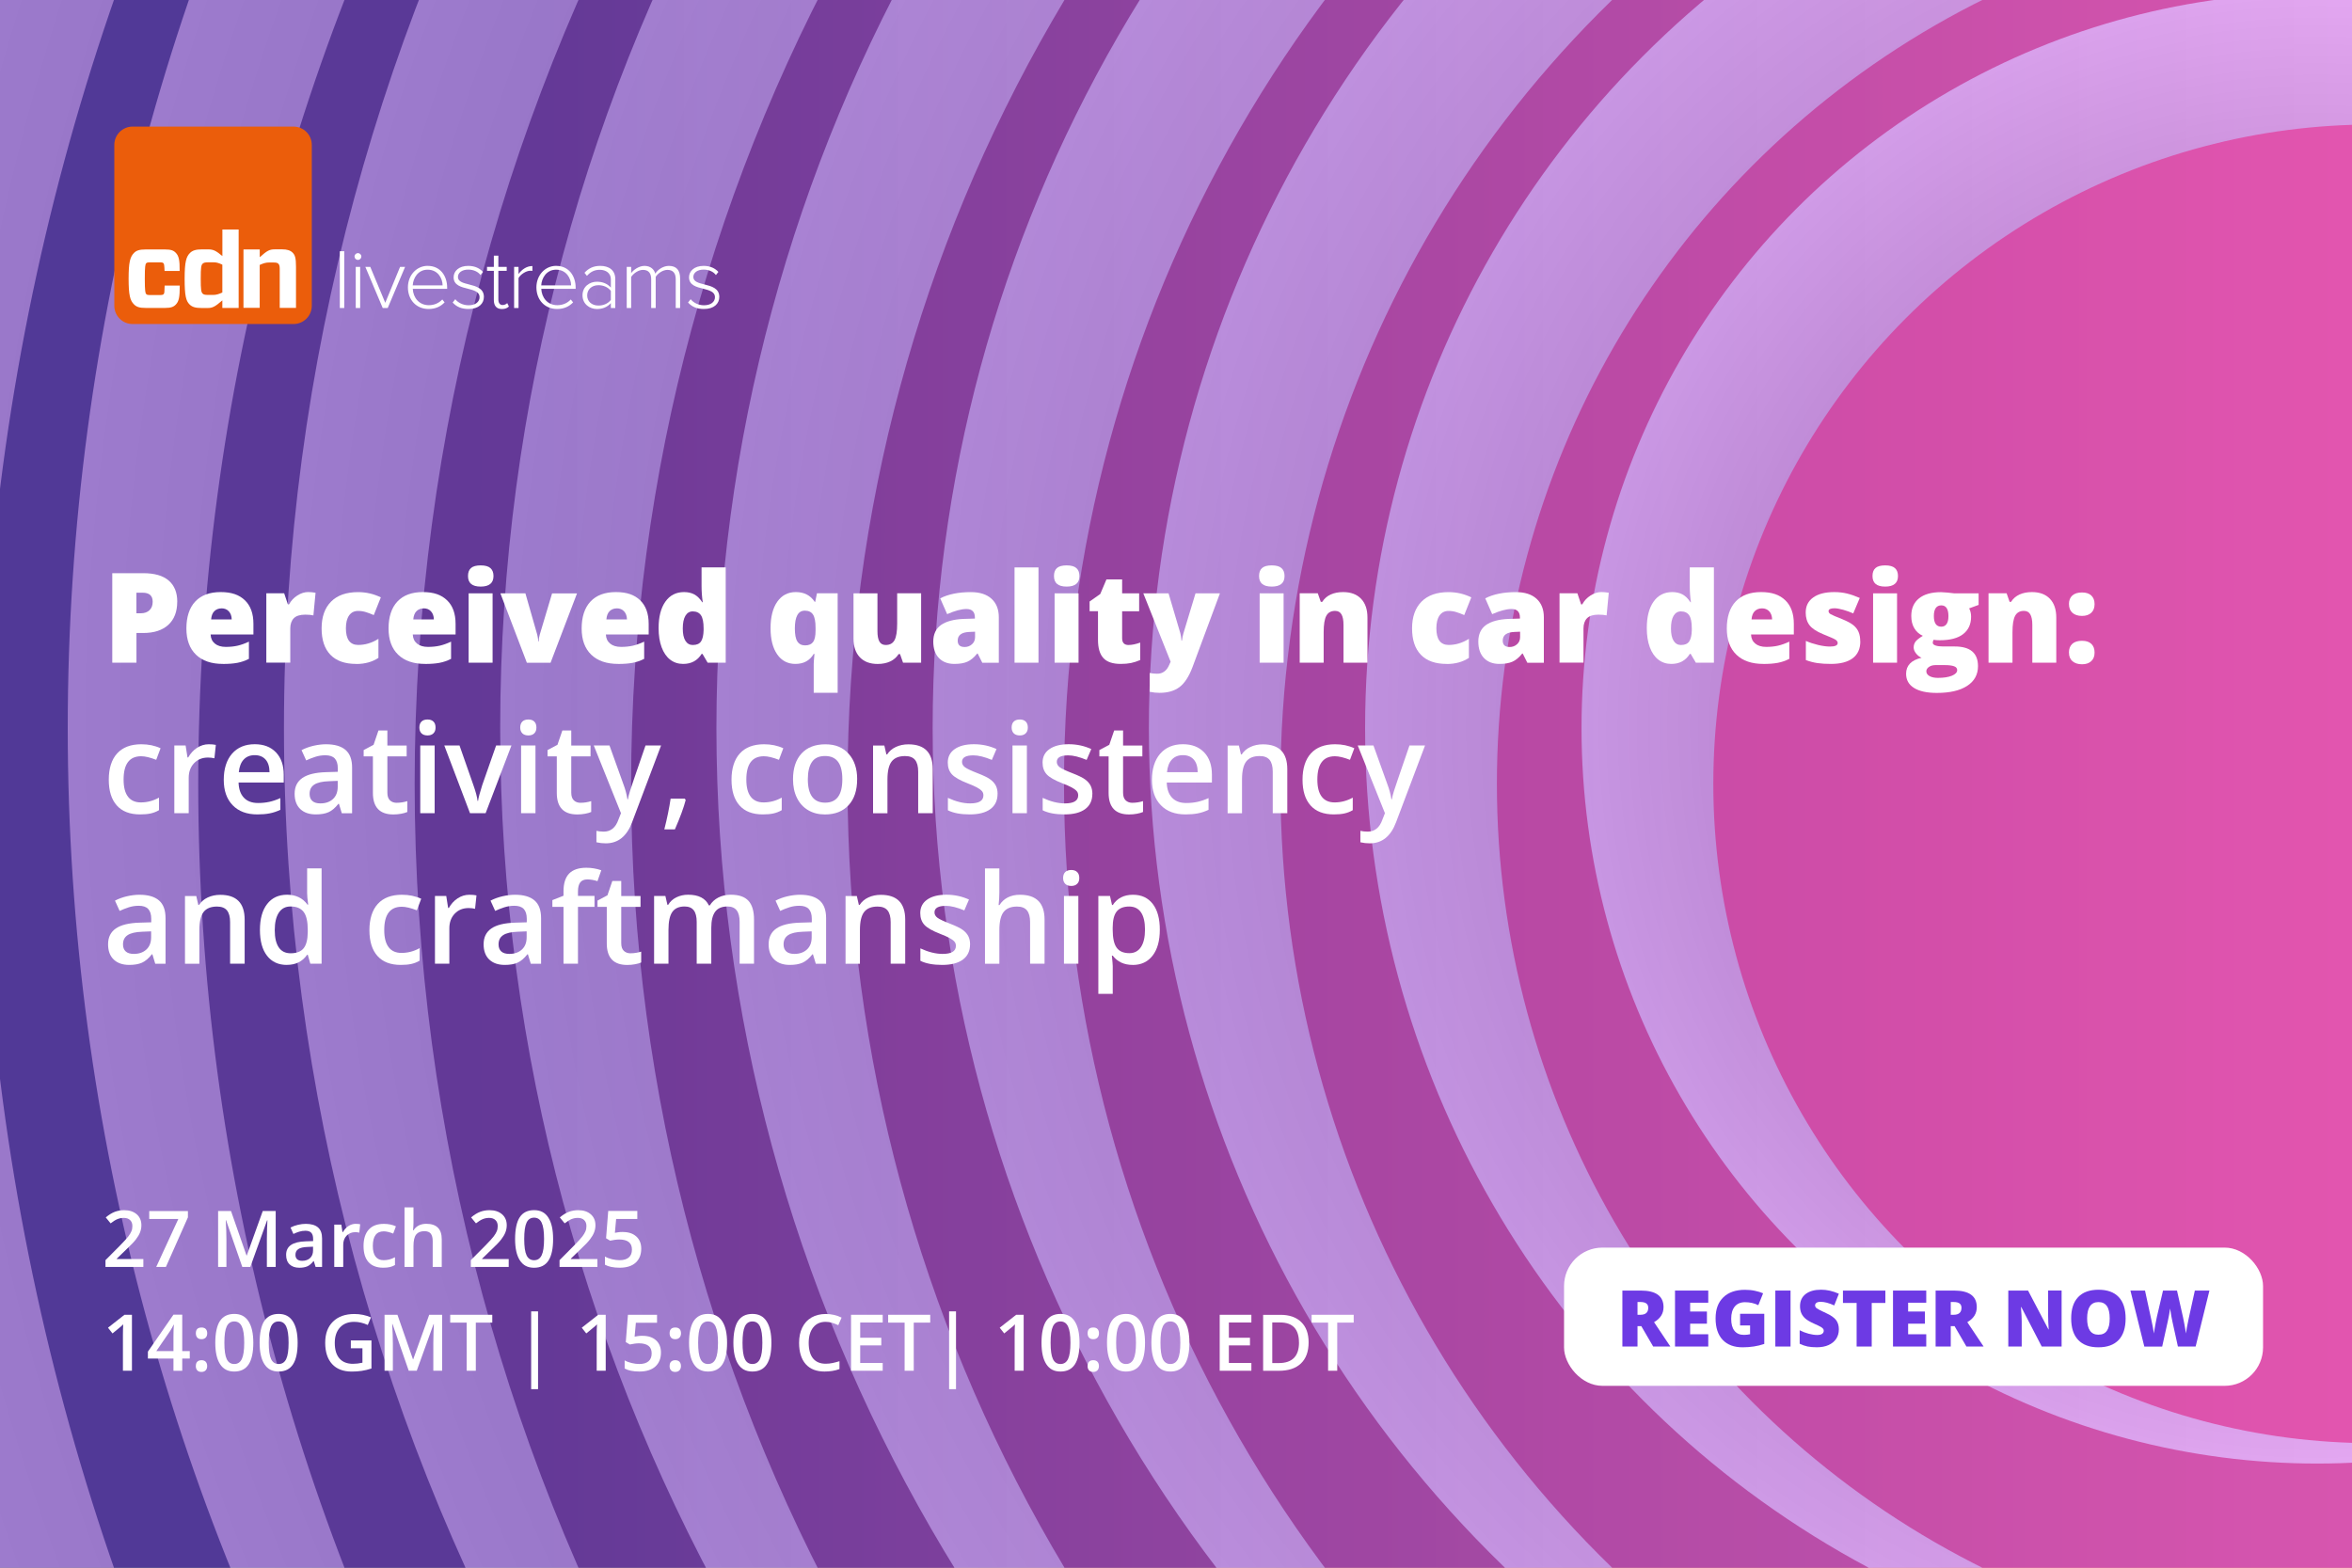 <?xml version="1.0" encoding="UTF-8"?>
<svg xmlns="http://www.w3.org/2000/svg" xmlns:xlink="http://www.w3.org/1999/xlink" viewBox="0 0 600 400">
  <rect x="0" y="0" width="600" height="400" fill="#808080" stroke="none"/>
  <defs>
    <style>
      .cls-1 {
        fill: none;
      }

      .cls-2 {
        fill: url(#aa);
      }

      .cls-3 {
        fill: url(#aa-3);
      }

      .cls-4 {
        fill: url(#aa-6);
      }

      .cls-5 {
        fill: url(#aa-9);
      }

      .cls-6 {
        fill: url(#aa-8);
      }

      .cls-7 {
        fill: url(#aa-5);
      }

      .cls-8 {
        fill: url(#aa-4);
      }

      .cls-9 {
        fill: url(#aa-7);
      }

      .cls-10 {
        fill: url(#aa-2);
      }

      .cls-11 {
        fill: url(#DÈgradÈ_sans_nom_4-10);
      }

      .cls-11, .cls-12, .cls-13, .cls-14, .cls-15, .cls-16, .cls-17, .cls-18, .cls-19, .cls-20, .cls-21, .cls-22, .cls-23, .cls-24, .cls-25, .cls-26, .cls-27, .cls-28 {
        mix-blend-mode: multiply;
      }

      .cls-12 {
        fill: url(#DÈgradÈ_sans_nom_4-13);
      }

      .cls-13 {
        fill: url(#DÈgradÈ_sans_nom_4-18);
      }

      .cls-14 {
        fill: url(#DÈgradÈ_sans_nom_4-16);
      }

      .cls-15 {
        fill: url(#DÈgradÈ_sans_nom_4-15);
      }

      .cls-16 {
        fill: url(#DÈgradÈ_sans_nom_4-17);
      }

      .cls-17 {
        fill: url(#DÈgradÈ_sans_nom_4-14);
      }

      .cls-18 {
        fill: url(#DÈgradÈ_sans_nom_4-11);
      }

      .cls-19 {
        fill: url(#DÈgradÈ_sans_nom_4-12);
      }

      .cls-29 {
        fill: url(#aa-20);
      }

      .cls-30 {
        fill: url(#aa-21);
      }

      .cls-31 {
        fill: url(#aa-22);
      }

      .cls-32 {
        fill: url(#aa-23);
      }

      .cls-33 {
        fill: url(#aa-24);
      }

      .cls-34 {
        fill: url(#aa-25);
      }

      .cls-35 {
        fill: url(#aa-10);
      }

      .cls-36 {
        fill: url(#aa-12);
      }

      .cls-37 {
        fill: url(#aa-14);
      }

      .cls-38 {
        fill: url(#aa-13);
      }

      .cls-39 {
        fill: url(#aa-16);
      }

      .cls-40 {
        fill: url(#aa-15);
      }

      .cls-41 {
        fill: url(#aa-11);
      }

      .cls-42 {
        fill: url(#aa-17);
      }

      .cls-43 {
        fill: url(#aa-18);
      }

      .cls-44 {
        fill: url(#aa-19);
      }

      .cls-45 {
        fill: url(#linear-gradient);
      }

      .cls-46 {
        isolation: isolate;
      }

      .cls-47 {
        clip-path: url(#clippath-1);
      }

      .cls-48 {
        clip-path: url(#clippath-3);
      }

      .cls-49 {
        clip-path: url(#clippath-4);
      }

      .cls-50 {
        clip-path: url(#clippath-2);
      }

      .cls-51 {
        fill: url(#linear-gradient-2);
        opacity: .67;
      }

      .cls-52 {
        fill: #fff;
      }

      .cls-53 {
        fill: #eb5d0b;
      }

      .cls-20 {
        fill: url(#DÈgradÈ_sans_nom_4);
      }

      .cls-54 {
        fill: #6d3ae4;
      }

      .cls-55 {
        clip-path: url(#clippath);
      }

      .cls-21 {
        fill: url(#DÈgradÈ_sans_nom_4-4);
      }

      .cls-22 {
        fill: url(#DÈgradÈ_sans_nom_4-2);
      }

      .cls-23 {
        fill: url(#DÈgradÈ_sans_nom_4-3);
      }

      .cls-24 {
        fill: url(#DÈgradÈ_sans_nom_4-9);
      }

      .cls-25 {
        fill: url(#DÈgradÈ_sans_nom_4-5);
      }

      .cls-26 {
        fill: url(#DÈgradÈ_sans_nom_4-6);
      }

      .cls-27 {
        fill: url(#DÈgradÈ_sans_nom_4-7);
      }

      .cls-28 {
        fill: url(#DÈgradÈ_sans_nom_4-8);
      }
    </style>
    <clipPath id="clippath">
      <rect class="cls-1" x="-1902.17" y="-1565.34" width="1222.81" height="815.21"/>
    </clipPath>
    <linearGradient id="aa" x1="24083.51" y1="-1157.75" x2="614.33" y2="-1157.75" gradientTransform="translate(-2564.61 -2315.49) rotate(-180)" gradientUnits="userSpaceOnUse">
      <stop offset="0" stop-color="#08385b"/>
      <stop offset="1" stop-color="#fc3058"/>
    </linearGradient>
    <linearGradient id="aa-2" data-name="aa" x1="-4461.74" y1="-1157.75" x2="-27930.92" y2="-1157.75" xlink:href="#aa"/>
    <radialGradient id="DÈgradÈ_sans_nom_4" data-name="DÈgradÈ sans nom 4" cx="-1857.55" cy="-1130.06" fx="-1857.55" fy="-1130.06" r="1225.65" gradientTransform="translate(-2564.61 -2315.49) rotate(-180)" gradientUnits="userSpaceOnUse">
      <stop offset="0" stop-color="#3e3e3e"/>
      <stop offset="1" stop-color="#fff"/>
    </radialGradient>
    <linearGradient id="aa-3" data-name="aa" x1="840.15" y1="-1157.75" x2="-22629.02" y2="-1157.75" xlink:href="#aa"/>
    <linearGradient id="aa-4" data-name="aa" x1="695.66" y1="200" x2="788.07" y2="200" gradientTransform="translate(583.08 400.01) rotate(-180)" xlink:href="#aa"/>
    <clipPath id="clippath-1">
      <rect class="cls-1" x="-22.22" y="-9.17" width="627.51" height="418.34"/>
    </clipPath>
    <linearGradient id="aa-5" data-name="aa" x1="10156.57" y1="-2515.49" x2="-1887.18" y2="-2515.49" xlink:href="#aa"/>
    <linearGradient id="aa-6" data-name="aa" x1="-4492.09" y1="-2515.49" x2="-16535.85" y2="-2515.49" xlink:href="#aa"/>
    <radialGradient id="DÈgradÈ_sans_nom_4-2" data-name="DÈgradÈ sans nom 4" cx="-3155.69" cy="-2501.28" fx="-3155.69" fy="-2501.28" r="628.97" xlink:href="#DÈgradÈ_sans_nom_4"/>
    <linearGradient id="aa-7" data-name="aa" x1="-1771.3" y1="-2515.49" x2="-13815.05" y2="-2515.49" xlink:href="#aa"/>
    <radialGradient id="DÈgradÈ_sans_nom_4-3" data-name="DÈgradÈ sans nom 4" cx="-3155.69" cy="-2501.28" fx="-3155.69" fy="-2501.28" r="573.81" xlink:href="#DÈgradÈ_sans_nom_4"/>
    <linearGradient id="aa-8" data-name="aa" x1="-438.78" y1="-2515.49" x2="-12482.51" y2="-2515.49" xlink:href="#aa"/>
    <radialGradient id="DÈgradÈ_sans_nom_4-4" data-name="DÈgradÈ sans nom 4" cx="-3155.69" cy="-2501.28" fx="-3155.69" fy="-2501.28" r="518.65" xlink:href="#DÈgradÈ_sans_nom_4"/>
    <linearGradient id="aa-9" data-name="aa" x1="891.24" y1="-2515.49" x2="-11152.47" y2="-2515.49" xlink:href="#aa"/>
    <radialGradient id="DÈgradÈ_sans_nom_4-5" data-name="DÈgradÈ sans nom 4" cx="-3155.69" cy="-2501.28" fx="-3155.69" fy="-2501.28" r="463.49" xlink:href="#DÈgradÈ_sans_nom_4"/>
    <linearGradient id="aa-10" data-name="aa" x1="2222.19" y1="-2515.49" x2="-9821.56" y2="-2515.49" xlink:href="#aa"/>
    <radialGradient id="DÈgradÈ_sans_nom_4-6" data-name="DÈgradÈ sans nom 4" cx="-3155.69" cy="-2501.28" fx="-3155.69" fy="-2501.28" r="408.33" xlink:href="#DÈgradÈ_sans_nom_4"/>
    <linearGradient id="aa-11" data-name="aa" x1="3552.52" y1="-2515.49" x2="-8491.26" y2="-2515.49" xlink:href="#aa"/>
    <radialGradient id="DÈgradÈ_sans_nom_4-7" data-name="DÈgradÈ sans nom 4" cx="-3155.69" cy="-2501.28" fx="-3155.69" fy="-2501.28" r="353.17" xlink:href="#DÈgradÈ_sans_nom_4"/>
    <linearGradient id="aa-12" data-name="aa" x1="4882.47" y1="-2515.49" x2="-7161.3" y2="-2515.49" xlink:href="#aa"/>
    <radialGradient id="DÈgradÈ_sans_nom_4-8" data-name="DÈgradÈ sans nom 4" cx="-3155.69" cy="-2501.28" fx="-3155.69" fy="-2501.28" r="298.01" xlink:href="#DÈgradÈ_sans_nom_4"/>
    <linearGradient id="aa-13" data-name="aa" x1="6213.2" y1="-2515.49" x2="-5830.53" y2="-2515.49" xlink:href="#aa"/>
    <radialGradient id="DÈgradÈ_sans_nom_4-9" data-name="DÈgradÈ sans nom 4" cx="-3155.69" cy="-2501.28" fx="-3155.69" fy="-2501.28" r="242.85" xlink:href="#DÈgradÈ_sans_nom_4"/>
    <linearGradient id="aa-14" data-name="aa" x1="7543.09" y1="-2515.49" x2="-4500.69" y2="-2515.49" xlink:href="#aa"/>
    <radialGradient id="DÈgradÈ_sans_nom_4-10" data-name="DÈgradÈ sans nom 4" cx="-3155.69" cy="-2501.28" fx="-3155.69" fy="-2501.28" r="187.64" xlink:href="#DÈgradÈ_sans_nom_4"/>
    <linearGradient id="linear-gradient" x1="10156.59" y1="-2515.49" x2="-1887.16" y2="-2515.49" gradientTransform="translate(-2564.61 -2315.49) rotate(-180)" gradientUnits="userSpaceOnUse">
      <stop offset="0" stop-color="#08385b"/>
      <stop offset="1" stop-color="#fc3058"/>
    </linearGradient>
    <linearGradient id="linear-gradient-2" x1="-6493.9" y1="-9523.49" x2="-5870.4" y2="-9523.49" gradientTransform="translate(6475.69 9723.49)" gradientUnits="userSpaceOnUse">
      <stop offset="0" stop-color="#d26ee8" stop-opacity=".9"/>
      <stop offset=".75" stop-color="#6d3ab4"/>
    </linearGradient>
    <clipPath id="clippath-2">
      <rect class="cls-1" x="29.18" y="32.3" width="154.31" height="50.38"/>
    </clipPath>
    <clipPath id="clippath-3">
      <rect class="cls-1" x="-1902.17" y="-224.54" width="1222.81" height="815.21"/>
    </clipPath>
    <linearGradient id="aa-15" data-name="aa" x1="24083.51" y1="-2498.55" x2="614.33" y2="-2498.55" xlink:href="#aa"/>
    <linearGradient id="aa-16" data-name="aa" x1="-4461.74" y1="-2498.55" x2="-27930.92" y2="-2498.55" xlink:href="#aa"/>
    <radialGradient id="DÈgradÈ_sans_nom_4-11" data-name="DÈgradÈ sans nom 4" cx="-1857.55" cy="-2470.86" fx="-1857.55" fy="-2470.86" r="1225.65" xlink:href="#DÈgradÈ_sans_nom_4"/>
    <linearGradient id="aa-17" data-name="aa" x1="840.15" y1="-2498.55" x2="-22629.02" y2="-2498.55" xlink:href="#aa"/>
    <radialGradient id="DÈgradÈ_sans_nom_4-12" data-name="DÈgradÈ sans nom 4" cx="-1857.55" cy="-2470.86" fx="-1857.55" fy="-2470.86" r="1118.16" xlink:href="#DÈgradÈ_sans_nom_4"/>
    <linearGradient id="aa-18" data-name="aa" x1="3436.78" y1="-2498.55" x2="-20032.34" y2="-2498.55" xlink:href="#aa"/>
    <radialGradient id="DÈgradÈ_sans_nom_4-13" data-name="DÈgradÈ sans nom 4" cx="-1857.55" cy="-2470.86" fx="-1857.55" fy="-2470.86" r="1010.68" xlink:href="#DÈgradÈ_sans_nom_4"/>
    <linearGradient id="aa-19" data-name="aa" x1="6028.53" y1="-2498.55" x2="-17440.55" y2="-2498.55" xlink:href="#aa"/>
    <radialGradient id="DÈgradÈ_sans_nom_4-14" data-name="DÈgradÈ sans nom 4" cx="-1857.55" cy="-2470.86" fx="-1857.55" fy="-2470.86" r="903.19" xlink:href="#DÈgradÈ_sans_nom_4"/>
    <linearGradient id="aa-20" data-name="aa" x1="8622.1" y1="-2498.55" x2="-14847.07" y2="-2498.55" xlink:href="#aa"/>
    <radialGradient id="DÈgradÈ_sans_nom_4-15" data-name="DÈgradÈ sans nom 4" cx="-1857.55" cy="-2470.86" fx="-1857.55" fy="-2470.86" r="795.7" xlink:href="#DÈgradÈ_sans_nom_4"/>
    <linearGradient id="aa-21" data-name="aa" x1="11214.46" y1="-2498.55" x2="-12254.77" y2="-2498.55" xlink:href="#aa"/>
    <clipPath id="clippath-4">
      <rect class="cls-1" x="-1902.17" y="983.95" width="1222.81" height="815.21"/>
    </clipPath>
    <linearGradient id="aa-22" data-name="aa" x1="24083.51" y1="-3707.04" x2="614.33" y2="-3707.04" xlink:href="#aa"/>
    <linearGradient id="aa-23" data-name="aa" x1="-4461.74" y1="-3707.04" x2="-27930.92" y2="-3707.04" xlink:href="#aa"/>
    <radialGradient id="DÈgradÈ_sans_nom_4-16" data-name="DÈgradÈ sans nom 4" cx="-1857.55" cy="-3679.35" fx="-1857.55" fy="-3679.35" r="1225.65" xlink:href="#DÈgradÈ_sans_nom_4"/>
    <linearGradient id="aa-24" data-name="aa" x1="840.15" y1="-3707.04" x2="-22629.02" y2="-3707.04" xlink:href="#aa"/>
    <radialGradient id="DÈgradÈ_sans_nom_4-17" data-name="DÈgradÈ sans nom 4" cx="-1857.55" cy="-3679.35" fx="-1857.55" fy="-3679.35" r="1118.16" xlink:href="#DÈgradÈ_sans_nom_4"/>
    <linearGradient id="aa-25" data-name="aa" x1="3436.78" y1="-3707.04" x2="-20032.34" y2="-3707.04" xlink:href="#aa"/>
    <radialGradient id="DÈgradÈ_sans_nom_4-18" data-name="DÈgradÈ sans nom 4" cx="-1857.55" cy="-3679.35" fx="-1857.55" fy="-3679.35" r="1010.68" xlink:href="#DÈgradÈ_sans_nom_4"/>
  </defs>
  <g class="cls-46">
    <g id="Layer_1" data-name="Layer 1">
      <g class="cls-55">
        <circle class="cls-2" cx="-679.36" cy="-1157.74" r="1296.18"/>
        <circle class="cls-10" cx="-679.36" cy="-1157.74" r="1296.18"/>
        <circle class="cls-20" cx="-707.05" cy="-1185.43" r="1225.65"/>
        <circle class="cls-3" cx="-679.36" cy="-1157.74" r="1188.58"/>
      </g>
      <rect class="cls-8" x="-22.22" y="-9.17" width="627.51" height="418.34" transform="translate(583.08 400.01) rotate(180)"/>
      <g class="cls-47">
        <circle class="cls-7" cx="605.3" cy="200" r="665.17"/>
        <circle class="cls-4" cx="605.3" cy="200" r="665.17"/>
        <circle class="cls-22" cx="591.09" cy="185.79" r="628.97"/>
        <circle class="cls-9" cx="605.3" cy="200" r="609.95"/>
        <circle class="cls-23" cx="591.09" cy="185.79" r="573.81"/>
        <circle class="cls-6" cx="605.3" cy="200" r="554.73"/>
        <circle class="cls-21" cx="591.09" cy="185.79" r="518.65"/>
        <circle class="cls-5" cx="605.3" cy="200" r="499.52"/>
        <circle class="cls-25" cx="591.09" cy="185.79" r="463.49"/>
        <circle class="cls-35" cx="605.3" cy="200" r="444.3"/>
        <circle class="cls-26" cx="591.09" cy="185.79" r="408.33"/>
        <circle class="cls-41" cx="605.3" cy="200" r="389.09"/>
        <circle class="cls-27" cx="591.09" cy="185.79" r="353.17"/>
        <circle class="cls-36" cx="605.3" cy="200" r="333.87"/>
        <circle class="cls-28" cx="591.09" cy="185.79" r="298.01"/>
        <circle class="cls-38" cx="605.3" cy="200" r="278.66"/>
        <circle class="cls-24" cx="591.09" cy="185.79" r="242.85"/>
        <circle class="cls-37" cx="605.3" cy="200" r="223.44"/>
        <circle class="cls-11" cx="591.09" cy="185.79" r="187.64"/>
        <circle class="cls-45" cx="605.3" cy="200" r="168.23"/>
      </g>
      <rect class="cls-51" x="-18.21" y="-9.51" width="623.5" height="419.01" transform="translate(587.09 400) rotate(180)"/>
      <g>
        <rect class="cls-1" x="26.16" y="144.77" width="522.92" height="111.21"/>
        <path class="cls-52" d="M45.21,153.51c0,2.55-.75,4.52-2.26,5.91-1.51,1.39-3.64,2.09-6.41,2.09h-1.73v7.58h-6.17v-22.84h7.91c2.88,0,5.05.63,6.5,1.89,1.45,1.26,2.17,3.05,2.17,5.38ZM34.8,156.48h1.12c.93,0,1.66-.26,2.21-.78.55-.52.82-1.24.82-2.16,0-1.54-.85-2.31-2.56-2.31h-1.59v5.25Z"/>
        <path class="cls-52" d="M56.87,169.4c-2.95,0-5.24-.78-6.87-2.35-1.63-1.57-2.45-3.8-2.45-6.7s.75-5.28,2.27-6.88c1.51-1.6,3.67-2.4,6.47-2.4s4.73.7,6.18,2.09,2.18,3.39,2.18,6.01v2.72h-10.92c.04.99.4,1.77,1.09,2.33.68.56,1.61.84,2.79.84,1.07,0,2.06-.1,2.96-.3.9-.2,1.88-.55,2.93-1.04v4.39c-.96.49-1.95.83-2.97,1.02-1.02.19-2.24.28-3.66.28ZM56.51,155.23c-.72,0-1.32.23-1.8.68s-.77,1.16-.85,2.13h5.25c-.02-.85-.26-1.54-.73-2.05-.46-.51-1.09-.77-1.87-.77Z"/>
        <path class="cls-52" d="M78.64,151.07c.53,0,1.04.04,1.52.12l.34.06-.55,5.77c-.5-.12-1.19-.19-2.08-.19-1.33,0-2.3.3-2.91.91-.6.61-.91,1.49-.91,2.63v8.7h-6.11v-17.7h4.55l.95,2.83h.3c.51-.94,1.22-1.7,2.13-2.27.91-.58,1.83-.87,2.76-.87Z"/>
        <path class="cls-52" d="M90.87,169.4c-2.9,0-5.09-.78-6.59-2.34-1.5-1.56-2.24-3.81-2.24-6.73s.81-5.21,2.42-6.83,3.91-2.42,6.89-2.42c2.05,0,3.98.45,5.8,1.34l-1.8,4.52c-.74-.32-1.42-.58-2.05-.77-.62-.19-1.28-.29-1.95-.29-.99,0-1.76.39-2.3,1.16-.54.77-.81,1.86-.81,3.27,0,2.83,1.05,4.25,3.14,4.25,1.79,0,3.51-.52,5.16-1.56v4.86c-1.57,1.04-3.46,1.56-5.67,1.56Z"/>
        <path class="cls-52" d="M108.44,169.4c-2.95,0-5.24-.78-6.87-2.35-1.63-1.57-2.45-3.8-2.45-6.7s.75-5.28,2.27-6.88c1.51-1.6,3.67-2.4,6.47-2.4s4.73.7,6.18,2.09,2.18,3.39,2.18,6.01v2.72h-10.92c.04.99.4,1.77,1.09,2.33.68.56,1.61.84,2.79.84,1.07,0,2.06-.1,2.96-.3.9-.2,1.88-.55,2.93-1.04v4.39c-.96.49-1.95.83-2.97,1.02-1.02.19-2.24.28-3.66.28ZM108.08,155.23c-.72,0-1.32.23-1.8.68s-.77,1.16-.85,2.13h5.25c-.02-.85-.26-1.54-.73-2.05-.46-.51-1.09-.77-1.87-.77Z"/>
        <path class="cls-52" d="M119.39,146.98c0-.92.25-1.6.77-2.05.51-.45,1.33-.67,2.47-.67s1.96.23,2.48.69c.52.46.78,1.14.78,2.03,0,1.79-1.09,2.69-3.27,2.69s-3.23-.9-3.23-2.69ZM125.66,169.09h-6.11v-17.7h6.11v17.7Z"/>
        <path class="cls-52" d="M134.4,169.09l-6.75-17.7h6.38l3,10.47c0,.05.03.14.06.27s.06.27.09.45.06.35.09.55c.03.19.04.37.04.54h.11c0-.54.09-1.13.28-1.77l3.14-10.5h6.36l-6.75,17.7h-6.05Z"/>
        <path class="cls-52" d="M157.7,169.4c-2.95,0-5.24-.78-6.87-2.35-1.63-1.57-2.45-3.8-2.45-6.7s.75-5.28,2.27-6.88c1.51-1.6,3.67-2.4,6.47-2.4s4.73.7,6.18,2.09,2.18,3.39,2.18,6.01v2.72h-10.92c.04.99.4,1.77,1.09,2.33.68.56,1.61.84,2.79.84,1.07,0,2.06-.1,2.96-.3.9-.2,1.88-.55,2.93-1.04v4.39c-.96.49-1.95.83-2.97,1.02-1.02.19-2.24.28-3.66.28ZM157.34,155.23c-.72,0-1.32.23-1.8.68s-.77,1.16-.85,2.13h5.25c-.02-.85-.26-1.54-.73-2.05-.46-.51-1.09-.77-1.87-.77Z"/>
        <path class="cls-52" d="M174.27,169.4c-1.26,0-2.36-.36-3.3-1.08-.94-.72-1.67-1.78-2.19-3.17-.52-1.4-.77-3.03-.77-4.89,0-2.88.58-5.12,1.73-6.75s2.74-2.44,4.77-2.44c.99,0,1.86.2,2.6.59.74.4,1.42,1.06,2.04,2h.12c-.2-1.38-.3-2.77-.3-4.16v-4.73h6.16v24.31h-4.61l-1.31-2.23h-.23c-1.05,1.7-2.62,2.55-4.7,2.55ZM176.77,164.57c.98,0,1.67-.31,2.07-.92.4-.61.62-1.56.65-2.84v-.48c0-1.56-.22-2.67-.67-3.34-.45-.66-1.15-.99-2.11-.99-.8,0-1.42.38-1.87,1.13-.44.76-.66,1.83-.66,3.23s.22,2.42.67,3.14c.45.72,1.09,1.08,1.92,1.08Z"/>
        <path class="cls-52" d="M202.92,169.4c-1.98,0-3.53-.81-4.66-2.44s-1.69-3.86-1.69-6.7.58-5.12,1.73-6.75c1.15-1.62,2.72-2.44,4.71-2.44,2.13,0,3.74.83,4.83,2.5h.12l.45-2.19h5.28v25.39h-6.11v-7.33c0-.35.06-1.22.19-2.59h-.19c-1,1.7-2.56,2.55-4.67,2.55ZM205.4,164.67c.93,0,1.6-.29,2.02-.86.42-.57.63-1.54.63-2.91v-.73c0-1.56-.21-2.68-.64-3.35-.43-.67-1.13-1.01-2.11-1.01-1.69,0-2.53,1.52-2.53,4.55,0,1.54.21,2.65.64,3.31.43.67,1.09,1,1.98,1Z"/>
        <path class="cls-52" d="M230.37,169.09l-.77-2.2h-.36c-.51.81-1.22,1.44-2.13,1.87-.91.43-1.98.65-3.21.65-1.95,0-3.46-.56-4.55-1.7-1.08-1.13-1.62-2.73-1.62-4.79v-11.53h6.11v9.67c0,1.16.16,2.03.49,2.62s.87.89,1.62.89c1.05,0,1.8-.41,2.25-1.24.45-.83.67-2.23.67-4.2v-7.75h6.11v17.7h-4.61Z"/>
        <path class="cls-52" d="M250.58,169.09l-1.17-2.34h-.12c-.82,1.02-1.66,1.72-2.52,2.09-.85.38-1.96.56-3.31.56-1.67,0-2.98-.5-3.94-1.5-.96-1-1.44-2.41-1.44-4.22s.66-3.29,1.97-4.21,3.21-1.44,5.7-1.55l2.95-.09v-.25c0-1.46-.72-2.19-2.16-2.19-1.29,0-2.93.44-4.92,1.31l-1.77-4.03c2.06-1.06,4.67-1.59,7.81-1.59,2.27,0,4.03.56,5.27,1.69,1.24,1.12,1.87,2.7,1.87,4.72v11.61h-4.23ZM246.05,165.09c.74,0,1.37-.23,1.9-.7.53-.47.79-1.08.79-1.83v-1.38l-1.41.06c-2.01.07-3.02.81-3.02,2.22,0,1.08.58,1.62,1.73,1.62Z"/>
        <path class="cls-52" d="M264.92,169.09h-6.11v-24.31h6.11v24.31Z"/>
        <path class="cls-52" d="M268.87,146.98c0-.92.25-1.6.77-2.05.51-.45,1.33-.67,2.47-.67s1.96.23,2.48.69c.52.46.78,1.14.78,2.03,0,1.79-1.09,2.69-3.27,2.69s-3.23-.9-3.23-2.69ZM275.14,169.09h-6.11v-17.7h6.11v17.7Z"/>
        <path class="cls-52" d="M287.92,164.57c.82,0,1.81-.2,2.95-.61v4.45c-.82.35-1.61.61-2.35.76-.75.15-1.62.23-2.62.23-2.05,0-3.53-.5-4.44-1.51-.91-1-1.36-2.55-1.36-4.63v-7.3h-2.14v-2.48l2.72-1.92,1.58-3.72h4v3.55h4.34v4.58h-4.34v6.89c0,1.15.55,1.72,1.66,1.72Z"/>
        <path class="cls-52" d="M291.66,151.39h6.44l3,10.16c.15.53.24,1.17.3,1.92h.12c.08-.72.21-1.35.38-1.89l3.08-10.19h6.23l-7,18.83c-.9,2.4-2,4.09-3.3,5.08-1.31.99-3.01,1.48-5.12,1.48-.81,0-1.65-.09-2.5-.27v-4.8c.55.12,1.18.19,1.89.19.54,0,1.02-.1,1.42-.31.41-.21.76-.5,1.06-.88.3-.38.62-1,.97-1.87l-6.97-17.45Z"/>
        <path class="cls-52" d="M321.19,146.98c0-.92.25-1.6.77-2.05.51-.45,1.33-.67,2.47-.67s1.96.23,2.48.69c.52.46.78,1.14.78,2.03,0,1.79-1.09,2.69-3.27,2.69s-3.23-.9-3.23-2.69ZM327.45,169.09h-6.11v-17.7h6.11v17.7Z"/>
        <path class="cls-52" d="M342.73,169.09v-9.66c0-1.18-.17-2.06-.51-2.66-.34-.6-.88-.9-1.63-.9-1.03,0-1.78.41-2.23,1.23-.46.82-.69,2.23-.69,4.23v7.75h-6.11v-17.7h4.61l.77,2.19h.36c.52-.83,1.24-1.46,2.16-1.88.92-.42,1.98-.62,3.18-.62,1.96,0,3.48.57,4.57,1.7,1.09,1.14,1.63,2.73,1.63,4.8v11.52h-6.11Z"/>
        <path class="cls-52" d="M369.05,169.4c-2.9,0-5.09-.78-6.59-2.34-1.5-1.56-2.24-3.81-2.24-6.73s.81-5.21,2.42-6.83,3.91-2.42,6.89-2.42c2.05,0,3.98.45,5.8,1.34l-1.8,4.52c-.74-.32-1.42-.58-2.05-.77-.62-.19-1.28-.29-1.95-.29-.99,0-1.76.39-2.3,1.16-.54.77-.81,1.86-.81,3.27,0,2.83,1.05,4.25,3.14,4.25,1.79,0,3.51-.52,5.16-1.56v4.86c-1.57,1.04-3.46,1.56-5.67,1.56Z"/>
        <path class="cls-52" d="M389.62,169.09l-1.17-2.34h-.12c-.82,1.02-1.66,1.72-2.52,2.09-.85.38-1.96.56-3.31.56-1.67,0-2.98-.5-3.94-1.5-.96-1-1.44-2.41-1.44-4.22s.66-3.29,1.97-4.21,3.21-1.44,5.7-1.55l2.95-.09v-.25c0-1.46-.72-2.19-2.16-2.19-1.29,0-2.93.44-4.92,1.31l-1.77-4.03c2.06-1.06,4.67-1.59,7.81-1.59,2.27,0,4.03.56,5.27,1.69,1.24,1.12,1.87,2.7,1.87,4.72v11.61h-4.23ZM385.09,165.09c.74,0,1.37-.23,1.9-.7.53-.47.79-1.08.79-1.83v-1.38l-1.41.06c-2.01.07-3.02.81-3.02,2.22,0,1.08.58,1.62,1.73,1.62Z"/>
        <path class="cls-52" d="M408.54,151.07c.53,0,1.04.04,1.52.12l.34.06-.55,5.77c-.5-.12-1.19-.19-2.08-.19-1.33,0-2.3.3-2.91.91-.6.61-.91,1.49-.91,2.63v8.7h-6.11v-17.7h4.55l.95,2.83h.3c.51-.94,1.22-1.7,2.13-2.27.91-.58,1.83-.87,2.76-.87Z"/>
        <path class="cls-52" d="M426.36,169.4c-1.26,0-2.36-.36-3.3-1.08-.94-.72-1.67-1.78-2.19-3.17-.52-1.4-.77-3.03-.77-4.89,0-2.88.58-5.12,1.73-6.75s2.74-2.44,4.77-2.44c.99,0,1.86.2,2.6.59.74.4,1.42,1.06,2.04,2h.12c-.2-1.38-.3-2.77-.3-4.16v-4.73h6.16v24.31h-4.61l-1.31-2.23h-.23c-1.05,1.7-2.62,2.55-4.7,2.55ZM428.86,164.57c.98,0,1.67-.31,2.07-.92.4-.61.62-1.56.65-2.84v-.48c0-1.56-.22-2.67-.67-3.34-.45-.66-1.15-.99-2.11-.99-.8,0-1.42.38-1.87,1.13-.44.76-.66,1.83-.66,3.23s.22,2.42.67,3.14c.45.72,1.09,1.08,1.92,1.08Z"/>
        <path class="cls-52" d="M449.83,169.4c-2.95,0-5.24-.78-6.87-2.35-1.63-1.57-2.45-3.8-2.45-6.7s.75-5.28,2.27-6.88c1.51-1.6,3.67-2.4,6.47-2.4s4.73.7,6.18,2.09,2.18,3.39,2.18,6.01v2.72h-10.92c.04.99.4,1.77,1.09,2.33.68.56,1.61.84,2.79.84,1.07,0,2.06-.1,2.96-.3.9-.2,1.88-.55,2.93-1.04v4.39c-.96.49-1.95.83-2.97,1.02-1.02.19-2.24.28-3.66.28ZM449.47,155.23c-.72,0-1.32.23-1.8.68s-.77,1.16-.85,2.13h5.25c-.02-.85-.26-1.54-.73-2.05-.46-.51-1.09-.77-1.87-.77Z"/>
        <path class="cls-52" d="M474.57,163.65c0,1.9-.65,3.33-1.94,4.3-1.29.97-3.15,1.45-5.56,1.45-1.31,0-2.45-.07-3.42-.21s-1.96-.4-2.97-.77v-4.89c.95.42,1.99.76,3.12,1.03,1.13.27,2.14.41,3.02.41,1.32,0,1.98-.3,1.98-.91,0-.31-.19-.59-.55-.84-.37-.24-1.45-.72-3.23-1.43-1.62-.67-2.76-1.42-3.41-2.27-.65-.85-.97-1.92-.97-3.23,0-1.65.63-2.93,1.91-3.84,1.27-.92,3.07-1.38,5.39-1.38,1.17,0,2.26.13,3.29.38,1.03.26,2.09.63,3.2,1.12l-1.66,3.94c-.81-.36-1.67-.67-2.58-.93-.91-.25-1.65-.38-2.22-.38-1,0-1.5.25-1.5.73,0,.3.17.56.52.77.35.21,1.36.65,3.02,1.3,1.24.51,2.16,1.01,2.77,1.5.61.49,1.06,1.07,1.34,1.73.29.66.43,1.47.43,2.41Z"/>
        <path class="cls-52" d="M477.68,146.98c0-.92.25-1.6.77-2.05.51-.45,1.33-.67,2.47-.67s1.96.23,2.48.69c.52.46.78,1.14.78,2.03,0,1.79-1.09,2.69-3.27,2.69s-3.23-.9-3.23-2.69ZM483.94,169.09h-6.11v-17.7h6.11v17.7Z"/>
        <path class="cls-52" d="M504.75,151.39v2.95l-2.42.89c.33.6.5,1.31.5,2.11,0,1.91-.67,3.39-2.01,4.44-1.34,1.05-3.34,1.58-5.99,1.58-.66,0-1.18-.04-1.56-.12-.15.27-.22.53-.22.77,0,.3.24.53.73.7.49.16,1.13.24,1.92.24h2.94c3.97,0,5.95,1.67,5.95,5.02,0,2.16-.92,3.83-2.76,5.03-1.84,1.2-4.42,1.8-7.74,1.8-2.51,0-4.45-.42-5.8-1.26-1.36-.84-2.04-2.04-2.04-3.62,0-2.12,1.31-3.48,3.94-4.09-.54-.23-1.01-.6-1.41-1.11-.4-.51-.6-1.02-.6-1.52,0-.55.15-1.04.45-1.46.3-.42.93-.92,1.89-1.51-.92-.41-1.64-1.04-2.16-1.91-.53-.86-.79-1.92-.79-3.16,0-1.93.66-3.42,1.97-4.48s3.19-1.59,5.62-1.59c.32,0,.88.04,1.67.11.79.07,1.38.14,1.75.2h6.17ZM491.41,171.29c0,.5.27.9.81,1.21.54.31,1.27.46,2.17.46,1.48,0,2.66-.19,3.55-.55.89-.37,1.34-.85,1.34-1.43,0-.47-.27-.8-.81-.99-.54-.19-1.32-.29-2.33-.29h-2.39c-.66,0-1.21.15-1.66.46-.45.31-.68.68-.68,1.13ZM493.33,157.18c0,1.81.63,2.72,1.89,2.72.58,0,1.03-.22,1.35-.67.32-.45.48-1.12.48-2.02,0-1.83-.61-2.75-1.83-2.75s-1.89.91-1.89,2.72Z"/>
        <path class="cls-52" d="M518.45,169.09v-9.66c0-1.18-.17-2.06-.51-2.66-.34-.6-.88-.9-1.63-.9-1.03,0-1.78.41-2.23,1.23-.46.82-.69,2.23-.69,4.23v7.75h-6.11v-17.7h4.61l.77,2.19h.36c.52-.83,1.24-1.46,2.16-1.88.92-.42,1.98-.62,3.18-.62,1.96,0,3.48.57,4.57,1.7,1.09,1.14,1.63,2.73,1.63,4.8v11.52h-6.11Z"/>
        <path class="cls-52" d="M527.79,154.15c0-.95.29-1.68.86-2.2.57-.52,1.4-.78,2.47-.78s1.82.26,2.38.78c.55.52.83,1.26.83,2.2s-.28,1.67-.84,2.2-1.35.8-2.36.8c-1.06,0-1.88-.27-2.46-.8s-.87-1.27-.87-2.2ZM527.79,166.5c0-.96.28-1.7.85-2.22.57-.52,1.39-.78,2.48-.78s1.82.26,2.38.78c.55.52.83,1.26.83,2.22s-.28,1.67-.85,2.2c-.57.53-1.35.79-2.35.79s-1.84-.26-2.44-.78-.89-1.25-.89-2.2Z"/>
        <path class="cls-52" d="M35.75,207.8c-2.62,0-4.6-.76-5.96-2.29-1.36-1.53-2.04-3.72-2.04-6.57s.71-5.14,2.13-6.7,3.48-2.34,6.16-2.34c1.82,0,3.46.34,4.92,1.02l-1.11,2.95c-1.55-.6-2.83-.91-3.84-.91-2.99,0-4.48,1.98-4.48,5.95,0,1.94.37,3.39,1.12,4.37.74.97,1.84,1.46,3.27,1.46,1.63,0,3.18-.41,4.64-1.22v3.2c-.66.39-1.36.66-2.1.83-.75.17-1.65.25-2.71.25Z"/>
        <path class="cls-52" d="M53.23,189.9c.74,0,1.35.05,1.83.16l-.36,3.42c-.52-.12-1.06-.19-1.62-.19-1.47,0-2.66.48-3.57,1.44-.91.96-1.37,2.2-1.37,3.73v9.03h-3.67v-17.28h2.88l.48,3.05h.19c.57-1.03,1.32-1.85,2.24-2.45.92-.6,1.91-.91,2.98-.91Z"/>
        <path class="cls-52" d="M65.65,207.8c-2.69,0-4.79-.78-6.3-2.35-1.52-1.57-2.27-3.73-2.27-6.48s.7-5.04,2.11-6.66c1.41-1.61,3.34-2.42,5.8-2.42,2.28,0,4.08.69,5.41,2.08,1.32,1.39,1.98,3.29,1.98,5.72v1.98h-11.52c.05,1.68.5,2.97,1.36,3.87.85.9,2.06,1.35,3.61,1.35,1.02,0,1.97-.1,2.85-.29.88-.19,1.83-.51,2.84-.96v2.98c-.9.43-1.8.73-2.72.91-.92.18-1.96.27-3.14.27ZM64.98,192.68c-1.17,0-2.1.37-2.8,1.11-.7.74-1.12,1.82-1.26,3.23h7.84c-.02-1.43-.37-2.51-1.03-3.24-.67-.73-1.58-1.1-2.75-1.1Z"/>
        <path class="cls-52" d="M87.19,207.49l-.73-2.41h-.12c-.83,1.05-1.67,1.77-2.52,2.15s-1.93.57-3.25.57c-1.7,0-3.02-.46-3.98-1.38-.95-.92-1.43-2.21-1.43-3.89,0-1.78.66-3.12,1.98-4.03,1.32-.91,3.34-1.4,6.05-1.48l2.98-.09v-.92c0-1.1-.26-1.93-.77-2.48s-1.32-.82-2.4-.82c-.89,0-1.73.13-2.55.39-.81.26-1.59.57-2.34.92l-1.19-2.62c.94-.49,1.96-.86,3.08-1.12,1.11-.25,2.17-.38,3.16-.38,2.2,0,3.86.48,4.98,1.44,1.12.96,1.68,2.46,1.68,4.52v11.64h-2.62ZM81.73,204.99c1.33,0,2.4-.37,3.21-1.12.81-.74,1.21-1.79,1.21-3.13v-1.5l-2.22.09c-1.73.06-2.99.35-3.77.87-.79.52-1.18,1.3-1.18,2.37,0,.77.23,1.37.69,1.79.46.42,1.15.63,2.06.63Z"/>
        <path class="cls-52" d="M101.22,204.83c.9,0,1.79-.14,2.69-.42v2.77c-.41.18-.93.33-1.57.45-.64.12-1.3.18-1.99.18-3.48,0-5.22-1.83-5.22-5.5v-9.31h-2.36v-1.62l2.53-1.34,1.25-3.66h2.27v3.84h4.92v2.78h-4.92v9.25c0,.89.22,1.54.66,1.96.44.42,1.02.63,1.74.63Z"/>
        <path class="cls-52" d="M106.98,185.63c0-.66.18-1.16.54-1.52.36-.35.87-.53,1.54-.53s1.15.18,1.51.53c.36.35.54.86.54,1.52s-.18,1.12-.54,1.48-.86.54-1.51.54-1.18-.18-1.54-.54-.54-.85-.54-1.48ZM110.88,207.49h-3.67v-17.28h3.67v17.28Z"/>
        <path class="cls-52" d="M119.9,207.49l-6.56-17.28h3.88l3.52,10.05c.6,1.69.97,3.05,1.09,4.09h.12c.09-.75.46-2.11,1.09-4.09l3.52-10.05h3.91l-6.59,17.28h-3.97Z"/>
        <path class="cls-52" d="M132.71,185.63c0-.66.18-1.16.54-1.52.36-.35.87-.53,1.54-.53s1.15.18,1.51.53c.36.35.54.86.54,1.52s-.18,1.12-.54,1.48-.86.54-1.51.54-1.18-.18-1.54-.54-.54-.85-.54-1.48ZM136.6,207.49h-3.67v-17.28h3.67v17.28Z"/>
        <path class="cls-52" d="M148.13,204.83c.9,0,1.79-.14,2.69-.42v2.77c-.41.18-.93.33-1.57.45-.64.12-1.3.18-1.99.18-3.48,0-5.22-1.83-5.22-5.5v-9.31h-2.36v-1.62l2.53-1.34,1.25-3.66h2.27v3.84h4.92v2.78h-4.92v9.25c0,.89.22,1.54.66,1.96.44.42,1.02.63,1.74.63Z"/>
        <path class="cls-52" d="M151.48,190.21h4l3.52,9.8c.53,1.4.88,2.71,1.06,3.94h.12c.09-.57.27-1.27.52-2.09.25-.82,1.57-4.7,3.97-11.65h3.97l-7.39,19.58c-1.34,3.59-3.58,5.39-6.72,5.39-.81,0-1.6-.09-2.38-.27v-2.91c.55.12,1.18.19,1.89.19,1.77,0,3.02-1.03,3.73-3.08l.64-1.62-6.94-17.28Z"/>
        <path class="cls-52" d="M174.92,204.13c-.5,1.94-1.42,4.43-2.75,7.48h-2.7c.72-2.81,1.25-5.43,1.61-7.84h3.61l.23.36Z"/>
        <path class="cls-52" d="M194.61,207.8c-2.62,0-4.6-.76-5.96-2.29-1.36-1.53-2.04-3.72-2.04-6.57s.71-5.14,2.13-6.7,3.48-2.34,6.16-2.34c1.82,0,3.46.34,4.92,1.02l-1.11,2.95c-1.55-.6-2.83-.91-3.84-.91-2.99,0-4.48,1.98-4.48,5.95,0,1.94.37,3.39,1.12,4.37.74.97,1.84,1.46,3.27,1.46,1.63,0,3.18-.41,4.64-1.22v3.2c-.66.39-1.36.66-2.1.83-.75.17-1.65.25-2.71.25Z"/>
        <path class="cls-52" d="M218.66,198.82c0,2.82-.72,5.03-2.17,6.61-1.45,1.58-3.46,2.38-6.05,2.38-1.62,0-3.04-.36-4.28-1.09-1.24-.73-2.19-1.78-2.86-3.14-.67-1.36-1-2.95-1-4.75,0-2.8.72-4.99,2.16-6.56,1.44-1.57,3.46-2.36,6.08-2.36s4.48.8,5.94,2.41c1.46,1.61,2.19,3.78,2.19,6.51ZM206.08,198.82c0,3.99,1.47,5.98,4.42,5.98s4.38-1.99,4.38-5.98-1.47-5.92-4.41-5.92c-1.54,0-2.66.51-3.35,1.53-.69,1.02-1.04,2.48-1.04,4.39Z"/>
        <path class="cls-52" d="M237.92,207.49h-3.69v-10.62c0-1.33-.27-2.33-.8-2.98-.54-.66-1.39-.98-2.55-.98-1.55,0-2.69.46-3.41,1.38-.72.92-1.08,2.45-1.08,4.61v8.61h-3.67v-17.28h2.88l.52,2.27h.19c.52-.82,1.26-1.46,2.22-1.91.96-.45,2.02-.67,3.19-.67,4.15,0,6.22,2.11,6.22,6.33v11.27Z"/>
        <path class="cls-52" d="M254.48,202.57c0,1.69-.62,2.98-1.84,3.88-1.23.9-2.99,1.35-5.28,1.35s-4.15-.35-5.55-1.05v-3.17c2.03.94,3.92,1.41,5.67,1.41,2.26,0,3.39-.68,3.39-2.05,0-.44-.12-.8-.38-1.09-.25-.29-.66-.59-1.23-.91-.57-.31-1.37-.67-2.39-1.06-1.99-.77-3.34-1.54-4.04-2.31-.7-.77-1.05-1.77-1.05-3,0-1.48.6-2.63,1.79-3.45,1.19-.82,2.81-1.23,4.87-1.23s3.95.41,5.77,1.23l-1.19,2.77c-1.87-.77-3.43-1.16-4.7-1.16-1.94,0-2.91.55-2.91,1.66,0,.54.25,1,.76,1.38.5.38,1.61.89,3.3,1.55,1.43.55,2.46,1.06,3.11,1.52.65.46,1.12.99,1.44,1.59.31.6.47,1.32.47,2.15Z"/>
        <path class="cls-52" d="M258.07,185.63c0-.66.18-1.16.54-1.52.36-.35.87-.53,1.54-.53s1.15.18,1.51.53c.36.35.54.86.54,1.52s-.18,1.12-.54,1.48-.86.54-1.51.54-1.18-.18-1.54-.54-.54-.85-.54-1.48ZM261.96,207.49h-3.67v-17.28h3.67v17.28Z"/>
        <path class="cls-52" d="M278.66,202.57c0,1.69-.62,2.98-1.84,3.88-1.23.9-2.99,1.35-5.28,1.35s-4.15-.35-5.55-1.05v-3.17c2.03.94,3.92,1.41,5.67,1.41,2.26,0,3.39-.68,3.39-2.05,0-.44-.12-.8-.38-1.09-.25-.29-.66-.59-1.23-.91-.57-.31-1.37-.67-2.39-1.06-1.99-.77-3.34-1.54-4.04-2.31-.7-.77-1.05-1.77-1.05-3,0-1.48.6-2.63,1.79-3.45,1.19-.82,2.81-1.23,4.87-1.23s3.95.41,5.77,1.23l-1.19,2.77c-1.87-.77-3.43-1.16-4.7-1.16-1.94,0-2.91.55-2.91,1.66,0,.54.25,1,.76,1.38.5.38,1.61.89,3.3,1.55,1.43.55,2.46,1.06,3.11,1.52.65.46,1.12.99,1.44,1.59.31.6.47,1.32.47,2.15Z"/>
        <path class="cls-52" d="M288.9,204.83c.9,0,1.79-.14,2.69-.42v2.77c-.41.18-.93.33-1.57.45-.64.12-1.3.18-1.99.18-3.48,0-5.22-1.83-5.22-5.5v-9.31h-2.36v-1.62l2.53-1.34,1.25-3.66h2.27v3.84h4.92v2.78h-4.92v9.25c0,.89.22,1.54.66,1.96.44.42,1.02.63,1.74.63Z"/>
        <path class="cls-52" d="M302.43,207.8c-2.69,0-4.79-.78-6.3-2.35-1.52-1.57-2.27-3.73-2.27-6.48s.7-5.04,2.11-6.66c1.41-1.61,3.34-2.42,5.8-2.42,2.28,0,4.08.69,5.41,2.08,1.32,1.39,1.98,3.29,1.98,5.72v1.98h-11.52c.05,1.68.5,2.97,1.36,3.87.85.9,2.06,1.35,3.61,1.35,1.02,0,1.97-.1,2.85-.29.88-.19,1.83-.51,2.84-.96v2.98c-.9.43-1.8.73-2.72.91-.92.18-1.96.27-3.14.27ZM301.76,192.68c-1.17,0-2.1.37-2.8,1.11-.7.74-1.12,1.82-1.26,3.23h7.84c-.02-1.43-.37-2.51-1.03-3.24-.67-.73-1.58-1.1-2.75-1.1Z"/>
        <path class="cls-52" d="M328.37,207.49h-3.69v-10.62c0-1.33-.27-2.33-.8-2.98-.54-.66-1.39-.98-2.55-.98-1.55,0-2.69.46-3.41,1.38-.72.92-1.08,2.45-1.08,4.61v8.61h-3.67v-17.28h2.88l.52,2.27h.19c.52-.82,1.26-1.46,2.22-1.91.96-.45,2.02-.67,3.19-.67,4.15,0,6.22,2.11,6.22,6.33v11.27Z"/>
        <path class="cls-52" d="M340.28,207.8c-2.62,0-4.6-.76-5.96-2.29-1.36-1.53-2.04-3.72-2.04-6.57s.71-5.14,2.13-6.7,3.48-2.34,6.16-2.34c1.82,0,3.46.34,4.92,1.02l-1.11,2.95c-1.55-.6-2.83-.91-3.84-.91-2.99,0-4.48,1.98-4.48,5.95,0,1.94.37,3.39,1.12,4.37.74.97,1.84,1.46,3.27,1.46,1.63,0,3.18-.41,4.64-1.22v3.2c-.66.39-1.36.66-2.1.83-.75.17-1.65.25-2.71.25Z"/>
        <path class="cls-52" d="M346.37,190.21h4l3.52,9.8c.53,1.4.88,2.71,1.06,3.94h.12c.09-.57.27-1.27.52-2.09.25-.82,1.57-4.7,3.97-11.65h3.97l-7.39,19.58c-1.34,3.59-3.58,5.39-6.72,5.39-.81,0-1.6-.09-2.38-.27v-2.91c.55.12,1.18.19,1.89.19,1.77,0,3.02-1.03,3.73-3.08l.64-1.62-6.94-17.28Z"/>
        <path class="cls-52" d="M39.6,245.89l-.73-2.41h-.12c-.83,1.05-1.67,1.77-2.52,2.15s-1.93.57-3.25.57c-1.7,0-3.02-.46-3.98-1.38-.95-.92-1.43-2.21-1.43-3.89,0-1.78.66-3.12,1.98-4.03,1.32-.91,3.34-1.4,6.05-1.48l2.98-.09v-.92c0-1.1-.26-1.93-.77-2.48s-1.32-.82-2.4-.82c-.89,0-1.73.13-2.55.39-.81.26-1.59.57-2.34.92l-1.19-2.62c.94-.49,1.96-.86,3.08-1.12,1.11-.25,2.17-.38,3.16-.38,2.2,0,3.86.48,4.98,1.44,1.12.96,1.68,2.46,1.68,4.52v11.64h-2.62ZM34.13,243.39c1.33,0,2.4-.37,3.21-1.12.81-.74,1.21-1.79,1.21-3.13v-1.5l-2.22.09c-1.73.06-2.99.35-3.77.87-.79.52-1.18,1.3-1.18,2.37,0,.77.23,1.37.69,1.79.46.42,1.15.63,2.06.63Z"/>
        <path class="cls-52" d="M62.39,245.89h-3.69v-10.62c0-1.33-.27-2.33-.8-2.98-.54-.66-1.39-.98-2.55-.98-1.55,0-2.69.46-3.41,1.38-.72.92-1.08,2.45-1.08,4.61v8.61h-3.67v-17.28h2.88l.52,2.27h.19c.52-.82,1.26-1.46,2.22-1.91.96-.45,2.02-.67,3.19-.67,4.15,0,6.22,2.11,6.22,6.33v11.27Z"/>
        <path class="cls-52" d="M73.17,246.2c-2.16,0-3.84-.78-5.05-2.34-1.21-1.56-1.81-3.75-1.81-6.58s.61-5.04,1.84-6.62c1.22-1.58,2.92-2.37,5.09-2.37s4,.84,5.19,2.52h.19c-.18-1.24-.27-2.22-.27-2.94v-6.3h3.69v24.31h-2.88l-.64-2.27h-.17c-1.18,1.72-2.9,2.58-5.17,2.58ZM74.15,243.23c1.51,0,2.61-.42,3.3-1.27.69-.85,1.04-2.23,1.06-4.13v-.52c0-2.18-.35-3.72-1.06-4.64-.71-.92-1.82-1.38-3.33-1.38-1.29,0-2.29.52-2.98,1.57-.7,1.05-1.05,2.54-1.05,4.48s.34,3.38,1.02,4.38c.68,1.01,1.69,1.51,3.05,1.51Z"/>
        <path class="cls-52" d="M102.24,246.2c-2.62,0-4.6-.76-5.96-2.29-1.36-1.53-2.04-3.72-2.04-6.57s.71-5.14,2.13-6.7,3.48-2.34,6.16-2.34c1.82,0,3.46.34,4.92,1.02l-1.11,2.95c-1.55-.6-2.83-.91-3.84-.91-2.99,0-4.48,1.98-4.48,5.95,0,1.94.37,3.39,1.12,4.37.74.97,1.84,1.46,3.27,1.46,1.63,0,3.18-.41,4.64-1.22v3.2c-.66.39-1.36.66-2.1.83-.75.17-1.65.25-2.71.25Z"/>
        <path class="cls-52" d="M119.72,228.3c.74,0,1.35.05,1.83.16l-.36,3.42c-.52-.12-1.06-.19-1.62-.19-1.47,0-2.66.48-3.57,1.44-.91.96-1.37,2.2-1.37,3.73v9.03h-3.67v-17.28h2.88l.48,3.05h.19c.57-1.03,1.32-1.85,2.24-2.45.92-.6,1.91-.91,2.98-.91Z"/>
        <path class="cls-52" d="M135.4,245.89l-.73-2.41h-.12c-.83,1.05-1.67,1.77-2.52,2.15s-1.93.57-3.25.57c-1.7,0-3.02-.46-3.98-1.38-.95-.92-1.43-2.21-1.43-3.89,0-1.78.66-3.12,1.98-4.03,1.32-.91,3.34-1.4,6.05-1.48l2.98-.09v-.92c0-1.1-.26-1.93-.77-2.48s-1.32-.82-2.4-.82c-.89,0-1.73.13-2.55.39-.81.26-1.59.57-2.34.92l-1.19-2.62c.94-.49,1.96-.86,3.08-1.12,1.11-.25,2.17-.38,3.16-.38,2.2,0,3.86.48,4.98,1.44,1.12.96,1.68,2.46,1.68,4.52v11.64h-2.62ZM129.93,243.39c1.33,0,2.4-.37,3.21-1.12.81-.74,1.21-1.79,1.21-3.13v-1.5l-2.22.09c-1.73.06-2.99.35-3.77.87-.79.52-1.18,1.3-1.18,2.37,0,.77.23,1.37.69,1.79.46.42,1.15.63,2.06.63Z"/>
        <path class="cls-52" d="M151.66,231.39h-4.22v14.5h-3.69v-14.5h-2.84v-1.72l2.84-1.12v-1.12c0-2.04.48-3.55,1.44-4.54.96-.98,2.42-1.48,4.39-1.48,1.29,0,2.56.21,3.81.64l-.97,2.78c-.91-.29-1.77-.44-2.59-.44s-1.44.26-1.82.77c-.38.52-.57,1.29-.57,2.32v1.12h4.22v2.78Z"/>
        <path class="cls-52" d="M160.88,243.23c.9,0,1.79-.14,2.69-.42v2.77c-.41.18-.93.33-1.57.45-.64.12-1.3.18-1.99.18-3.48,0-5.22-1.83-5.22-5.5v-9.31h-2.36v-1.62l2.53-1.34,1.25-3.66h2.27v3.84h4.92v2.78h-4.92v9.25c0,.89.22,1.54.66,1.96.44.42,1.02.63,1.74.63Z"/>
        <path class="cls-52" d="M181.42,245.89h-3.69v-10.66c0-1.32-.25-2.31-.75-2.96-.5-.65-1.28-.98-2.34-.98-1.42,0-2.46.46-3.12,1.38-.66.92-.99,2.46-.99,4.6v8.61h-3.67v-17.28h2.88l.52,2.27h.19c.48-.82,1.17-1.46,2.09-1.91.91-.45,1.91-.67,3.01-.67,2.66,0,4.42.91,5.28,2.72h.25c.51-.85,1.23-1.52,2.16-2,.93-.48,1.99-.72,3.19-.72,2.06,0,3.56.52,4.51,1.56.94,1.04,1.41,2.63,1.41,4.77v11.27h-3.67v-10.66c0-1.32-.25-2.31-.76-2.96-.51-.65-1.29-.98-2.35-.98-1.43,0-2.47.45-3.13,1.34-.66.89-.99,2.26-.99,4.1v9.16Z"/>
        <path class="cls-52" d="M208.11,245.89l-.73-2.41h-.12c-.83,1.05-1.67,1.77-2.52,2.15s-1.93.57-3.25.57c-1.7,0-3.02-.46-3.98-1.38-.95-.92-1.43-2.21-1.43-3.89,0-1.78.66-3.12,1.98-4.03,1.32-.91,3.34-1.4,6.05-1.48l2.98-.09v-.92c0-1.1-.26-1.93-.77-2.48s-1.32-.82-2.4-.82c-.89,0-1.73.13-2.55.39-.81.26-1.59.57-2.34.92l-1.19-2.62c.94-.49,1.96-.86,3.08-1.12,1.11-.25,2.17-.38,3.16-.38,2.2,0,3.86.48,4.98,1.44,1.12.96,1.68,2.46,1.68,4.52v11.64h-2.62ZM202.64,243.39c1.33,0,2.4-.37,3.21-1.12.81-.74,1.21-1.79,1.21-3.13v-1.5l-2.22.09c-1.73.06-2.99.35-3.77.87-.79.52-1.18,1.3-1.18,2.37,0,.77.23,1.37.69,1.79.46.42,1.15.63,2.06.63Z"/>
        <path class="cls-52" d="M230.9,245.89h-3.69v-10.62c0-1.33-.27-2.33-.8-2.98-.54-.66-1.39-.98-2.55-.98-1.55,0-2.69.46-3.41,1.38-.72.92-1.08,2.45-1.08,4.61v8.61h-3.67v-17.28h2.88l.52,2.27h.19c.52-.82,1.26-1.46,2.22-1.91.96-.45,2.02-.67,3.19-.67,4.15,0,6.22,2.11,6.22,6.33v11.27Z"/>
        <path class="cls-52" d="M247.46,240.97c0,1.69-.62,2.98-1.84,3.88-1.23.9-2.99,1.35-5.28,1.35s-4.15-.35-5.55-1.05v-3.17c2.03.94,3.92,1.41,5.67,1.41,2.26,0,3.39-.68,3.39-2.05,0-.44-.12-.8-.38-1.09-.25-.29-.66-.59-1.23-.91-.57-.31-1.37-.67-2.39-1.06-1.99-.77-3.34-1.54-4.04-2.31-.7-.77-1.05-1.77-1.05-3,0-1.48.6-2.63,1.79-3.45,1.19-.82,2.81-1.23,4.87-1.23s3.95.41,5.77,1.23l-1.19,2.77c-1.87-.77-3.43-1.16-4.7-1.16-1.94,0-2.91.55-2.91,1.66,0,.54.25,1,.76,1.38.5.38,1.61.89,3.3,1.55,1.43.55,2.46,1.06,3.11,1.52.65.46,1.12.99,1.44,1.59.31.6.47,1.32.47,2.15Z"/>
        <path class="cls-52" d="M266.47,245.89h-3.69v-10.62c0-1.33-.27-2.33-.8-2.98-.54-.66-1.39-.98-2.55-.98-1.54,0-2.67.46-3.4,1.38-.72.92-1.09,2.47-1.09,4.63v8.58h-3.67v-24.31h3.67v6.17c0,.99-.06,2.05-.19,3.17h.23c.5-.83,1.2-1.48,2.09-1.94.89-.46,1.93-.69,3.12-.69,4.19,0,6.28,2.11,6.28,6.33v11.27Z"/>
        <path class="cls-52" d="M271.2,224.03c0-.66.18-1.16.54-1.52.36-.35.87-.53,1.54-.53s1.15.18,1.51.53c.36.35.54.86.54,1.52s-.18,1.12-.54,1.48-.86.54-1.51.54-1.18-.18-1.54-.54-.54-.85-.54-1.48ZM275.09,245.89h-3.67v-17.28h3.67v17.28Z"/>
        <path class="cls-52" d="M288.95,246.2c-2.19,0-3.89-.79-5.09-2.36h-.22c.15,1.46.22,2.34.22,2.66v7.08h-3.67v-24.97h2.97c.08.32.25,1.09.52,2.31h.19c1.15-1.75,2.86-2.62,5.16-2.62,2.16,0,3.84.78,5.04,2.34s1.8,3.76,1.8,6.58-.61,5.03-1.84,6.61c-1.22,1.58-2.91,2.38-5.07,2.38ZM288.06,231.3c-1.46,0-2.52.43-3.2,1.28-.67.85-1.01,2.22-1.01,4.09v.55c0,2.1.33,3.63,1,4.57.67.94,1.75,1.41,3.27,1.41,1.27,0,2.25-.52,2.94-1.56.69-1.04,1.03-2.53,1.03-4.45s-.34-3.4-1.02-4.4c-.68-.99-1.69-1.49-3.01-1.49Z"/>
      </g>
      <g>
        <rect class="cls-1" x="26.03" y="308.07" width="531.02" height="49.8"/>
        <path class="cls-52" d="M36.59,323.27h-9.68v-1.74l3.68-3.7c1.09-1.11,1.81-1.9,2.16-2.37s.61-.9.78-1.31.24-.85.24-1.32c0-.64-.19-1.15-.58-1.52s-.92-.56-1.61-.56c-.55,0-1.08.1-1.59.3s-1.1.57-1.77,1.09l-1.24-1.51c.79-.67,1.57-1.15,2.31-1.43s1.55-.42,2.39-.42c1.33,0,2.39.35,3.19,1.04s1.2,1.63,1.2,2.8c0,.64-.12,1.26-.35,1.84s-.59,1.18-1.06,1.79-1.27,1.45-2.39,2.5l-2.48,2.4v.1h6.78v2.02Z"/>
        <path class="cls-52" d="M39.85,323.27l5.64-12.24h-7.42v-2.02h9.87v1.6l-5.62,12.66h-2.48Z"/>
        <path class="cls-52" d="M61.81,323.27l-4.14-11.92h-.08c.11,1.77.17,3.43.17,4.98v6.94h-2.12v-14.28h3.29l3.96,11.36h.06l4.08-11.36h3.3v14.28h-2.25v-7.06c0-.71.02-1.63.05-2.77s.07-1.83.09-2.07h-.08l-4.29,11.9h-2.06Z"/>
        <path class="cls-52" d="M80.51,323.27l-.46-1.5h-.08c-.52.66-1.04,1.11-1.57,1.34s-1.2.36-2.03.36c-1.06,0-1.89-.29-2.49-.86s-.89-1.38-.89-2.43c0-1.11.41-1.95,1.24-2.52s2.09-.88,3.78-.93l1.87-.06v-.58c0-.69-.16-1.21-.48-1.55s-.82-.51-1.5-.51c-.55,0-1.08.08-1.59.24s-1,.35-1.46.58l-.74-1.64c.59-.31,1.23-.54,1.92-.7s1.35-.24,1.97-.24c1.37,0,2.41.3,3.11.9s1.05,1.54,1.05,2.82v7.28h-1.64ZM77.09,321.7c.83,0,1.5-.23,2.01-.7s.76-1.12.76-1.96v-.94l-1.39.06c-1.08.04-1.87.22-2.36.54s-.74.82-.74,1.48c0,.48.14.85.43,1.12s.72.4,1.29.4Z"/>
        <path class="cls-52" d="M90.74,312.27c.46,0,.84.03,1.14.1l-.22,2.14c-.33-.08-.66-.12-1.02-.12-.92,0-1.66.3-2.23.9s-.85,1.38-.85,2.33v5.64h-2.29v-10.8h1.8l.3,1.9h.12c.36-.64.83-1.16,1.4-1.53s1.2-.57,1.86-.57Z"/>
        <path class="cls-52" d="M97.74,323.46c-1.63,0-2.88-.48-3.73-1.43s-1.27-2.32-1.27-4.11.44-3.21,1.33-4.19,2.17-1.46,3.85-1.46c1.14,0,2.17.21,3.08.63l-.69,1.85c-.97-.38-1.77-.57-2.4-.57-1.87,0-2.8,1.24-2.8,3.72,0,1.21.23,2.12.7,2.73s1.15.91,2.05.91c1.02,0,1.99-.25,2.9-.76v2c-.41.24-.85.41-1.31.52s-1.03.16-1.69.16Z"/>
        <path class="cls-52" d="M112.68,323.27h-2.3v-6.64c0-.83-.17-1.46-.5-1.87s-.87-.62-1.6-.62c-.96,0-1.67.29-2.12.86s-.68,1.54-.68,2.9v5.36h-2.29v-15.2h2.29v3.86c0,.62-.04,1.28-.12,1.98h.15c.31-.52.75-.92,1.3-1.21s1.21-.43,1.95-.43c2.62,0,3.93,1.32,3.93,3.96v7.04Z"/>
        <path class="cls-52" d="M129.79,323.27h-9.68v-1.74l3.68-3.7c1.09-1.11,1.81-1.9,2.16-2.37s.61-.9.78-1.31.24-.85.24-1.32c0-.64-.19-1.15-.58-1.52s-.92-.56-1.61-.56c-.55,0-1.08.1-1.59.3s-1.1.57-1.77,1.09l-1.24-1.51c.79-.67,1.57-1.15,2.31-1.43s1.55-.42,2.39-.42c1.33,0,2.39.35,3.19,1.04s1.2,1.63,1.2,2.8c0,.64-.12,1.26-.35,1.84s-.59,1.18-1.06,1.79-1.27,1.45-2.39,2.5l-2.48,2.4v.1h6.78v2.02Z"/>
        <path class="cls-52" d="M141.1,316.13c0,2.48-.4,4.32-1.2,5.53s-2.02,1.81-3.66,1.81-2.79-.62-3.61-1.87-1.23-3.07-1.23-5.47.4-4.38,1.2-5.57,2.01-1.79,3.65-1.79,2.8.62,3.62,1.88,1.23,3.08,1.23,5.49ZM133.73,316.13c0,1.95.2,3.34.6,4.17s1.04,1.25,1.92,1.25,1.52-.42,1.93-1.27.61-2.23.61-4.15-.2-3.3-.61-4.16-1.05-1.28-1.93-1.28-1.52.42-1.92,1.26-.6,2.23-.6,4.18Z"/>
        <path class="cls-52" d="M152.42,323.27h-9.68v-1.74l3.68-3.7c1.09-1.11,1.81-1.9,2.16-2.37s.61-.9.78-1.31.24-.85.24-1.32c0-.64-.19-1.15-.58-1.52s-.92-.56-1.61-.56c-.55,0-1.08.1-1.59.3s-1.1.57-1.77,1.09l-1.24-1.51c.79-.67,1.57-1.15,2.31-1.43s1.55-.42,2.39-.42c1.33,0,2.39.35,3.19,1.04s1.2,1.63,1.2,2.8c0,.64-.12,1.26-.35,1.84s-.59,1.18-1.06,1.79-1.27,1.45-2.39,2.5l-2.48,2.4v.1h6.78v2.02Z"/>
        <path class="cls-52" d="M158.9,314.35c1.44,0,2.58.38,3.42,1.14s1.26,1.8,1.26,3.12c0,1.52-.48,2.71-1.43,3.57s-2.31,1.28-4.07,1.28c-1.59,0-2.85-.26-3.76-.77v-2.08c.53.3,1.13.53,1.82.69s1.32.24,1.9.24c1.04,0,1.82-.23,2.36-.69s.81-1.14.81-2.03c0-1.71-1.09-2.56-3.26-2.56-.31,0-.68.03-1.13.09s-.84.13-1.18.21l-1.03-.61.55-6.97h7.42v2.04h-5.4l-.32,3.54c.23-.04.51-.08.83-.14s.73-.08,1.21-.08Z"/>
        <path class="cls-52" d="M33.65,349.75h-2.29v-9.22c0-1.1.03-1.97.08-2.62-.15.16-.33.33-.55.52s-.95.79-2.19,1.8l-1.15-1.46,4.2-3.3h1.91v14.28Z"/>
        <path class="cls-52" d="M48.41,346.64h-1.92v3.12h-2.24v-3.12h-6.52v-1.77l6.52-9.43h2.24v9.3h1.92v1.9ZM44.25,344.73v-3.58c0-1.28.03-2.32.1-3.13h-.08c-.18.43-.47.95-.86,1.56l-3.54,5.16h4.38Z"/>
        <path class="cls-52" d="M49.96,340.19c0-.98.48-1.47,1.45-1.47.49,0,.85.13,1.09.39s.36.62.36,1.08-.12.83-.38,1.1-.61.41-1.08.41-.83-.13-1.07-.4-.37-.63-.37-1.1ZM49.96,348.53c0-.48.12-.84.37-1.09s.61-.38,1.07-.38.84.13,1.08.4.37.62.37,1.08-.12.83-.38,1.1-.61.41-1.08.41-.83-.13-1.07-.4-.37-.63-.37-1.1Z"/>
        <path class="cls-52" d="M64.62,342.61c0,2.48-.4,4.32-1.2,5.53s-2.02,1.81-3.66,1.81-2.79-.62-3.61-1.87-1.23-3.07-1.23-5.47.4-4.38,1.2-5.57,2.01-1.79,3.65-1.79,2.8.62,3.62,1.88,1.23,3.08,1.23,5.49ZM57.24,342.61c0,1.95.2,3.34.6,4.17s1.04,1.25,1.92,1.25,1.52-.42,1.93-1.27.61-2.23.61-4.15-.2-3.3-.61-4.16-1.05-1.28-1.93-1.28-1.52.42-1.92,1.26-.6,2.23-.6,4.18Z"/>
        <path class="cls-52" d="M75.93,342.61c0,2.48-.4,4.32-1.2,5.53s-2.02,1.81-3.66,1.81-2.79-.62-3.61-1.87-1.23-3.07-1.23-5.47.4-4.38,1.2-5.57,2.01-1.79,3.65-1.79,2.8.62,3.62,1.88,1.23,3.08,1.23,5.49ZM68.56,342.61c0,1.95.2,3.34.6,4.17s1.04,1.25,1.92,1.25,1.52-.42,1.93-1.27.61-2.23.61-4.15-.2-3.3-.61-4.16-1.05-1.28-1.93-1.28-1.52.42-1.92,1.26-.6,2.23-.6,4.18Z"/>
        <path class="cls-52" d="M89.51,342.01h5.25v7.17c-.86.28-1.68.48-2.48.6s-1.65.18-2.56.18c-2.16,0-3.83-.64-5-1.92s-1.76-3.08-1.76-5.42.66-4.1,1.98-5.4,3.14-1.95,5.46-1.95c1.49,0,2.9.29,4.24.86l-.82,1.94c-1.16-.53-2.32-.8-3.48-.8-1.52,0-2.73.48-3.61,1.44s-1.33,2.27-1.33,3.93c0,1.75.4,3.07,1.2,3.98s1.95,1.36,3.44,1.36c.75,0,1.56-.09,2.42-.28v-3.68h-2.96v-2Z"/>
        <path class="cls-52" d="M104.27,349.75l-4.14-11.92h-.08c.11,1.77.17,3.43.17,4.98v6.94h-2.12v-14.28h3.29l3.96,11.36h.06l4.08-11.36h3.3v14.28h-2.25v-7.06c0-.71.02-1.63.05-2.77s.07-1.83.09-2.07h-.08l-4.29,11.9h-2.06Z"/>
        <path class="cls-52" d="M121.38,349.75h-2.33v-12.28h-4.2v-2h10.73v2h-4.2v12.28Z"/>
        <path class="cls-52" d="M135.5,334.6h1.76v19.85h-1.76v-19.85Z"/>
        <path class="cls-52" d="M154.51,349.75h-2.29v-9.22c0-1.1.03-1.97.08-2.62-.15.16-.33.33-.55.52s-.95.79-2.19,1.8l-1.15-1.46,4.2-3.3h1.91v14.28Z"/>
        <path class="cls-52" d="M163.93,340.84c1.44,0,2.58.38,3.42,1.14s1.26,1.8,1.26,3.12c0,1.52-.48,2.71-1.43,3.57s-2.31,1.28-4.07,1.28c-1.59,0-2.85-.26-3.76-.77v-2.08c.53.3,1.13.53,1.82.69s1.32.24,1.9.24c1.04,0,1.82-.23,2.36-.69s.81-1.14.81-2.03c0-1.71-1.09-2.56-3.26-2.56-.31,0-.68.03-1.13.09s-.84.13-1.18.21l-1.03-.61.55-6.97h7.42v2.04h-5.4l-.32,3.54c.23-.04.51-.08.83-.14s.73-.08,1.21-.08Z"/>
        <path class="cls-52" d="M170.82,340.19c0-.98.48-1.47,1.45-1.47.49,0,.85.13,1.09.39s.36.62.36,1.08-.12.83-.38,1.1-.61.41-1.08.41-.83-.13-1.07-.4-.37-.63-.37-1.1ZM170.82,348.53c0-.48.12-.84.37-1.09s.61-.38,1.07-.38.84.13,1.08.4.37.62.37,1.08-.12.83-.38,1.1-.61.41-1.08.41-.83-.13-1.07-.4-.37-.63-.37-1.1Z"/>
        <path class="cls-52" d="M185.48,342.61c0,2.48-.4,4.32-1.2,5.53s-2.02,1.81-3.66,1.81-2.79-.62-3.61-1.87-1.23-3.07-1.23-5.47.4-4.38,1.2-5.57,2.01-1.79,3.65-1.79,2.8.62,3.62,1.88,1.23,3.08,1.23,5.49ZM178.1,342.61c0,1.95.2,3.34.6,4.17s1.04,1.25,1.92,1.25,1.52-.42,1.93-1.27.61-2.23.61-4.15-.2-3.3-.61-4.16-1.05-1.28-1.93-1.28-1.52.42-1.92,1.26-.6,2.23-.6,4.18Z"/>
        <path class="cls-52" d="M196.79,342.61c0,2.48-.4,4.32-1.2,5.53s-2.02,1.81-3.66,1.81-2.79-.62-3.61-1.87-1.23-3.07-1.23-5.47.4-4.38,1.2-5.57,2.01-1.79,3.65-1.79,2.8.62,3.62,1.88,1.23,3.08,1.23,5.49ZM189.42,342.61c0,1.95.2,3.34.6,4.17s1.04,1.25,1.92,1.25,1.52-.42,1.93-1.27.61-2.23.61-4.15-.2-3.3-.61-4.16-1.05-1.28-1.93-1.28-1.52.42-1.92,1.26-.6,2.23-.6,4.18Z"/>
        <path class="cls-52" d="M210.61,337.27c-1.34,0-2.4.48-3.16,1.43s-1.15,2.26-1.15,3.94.37,3.08,1.11,3.97,1.81,1.35,3.21,1.35c.61,0,1.19-.06,1.76-.18s1.16-.28,1.77-.46v2c-1.12.42-2.39.63-3.81.63-2.09,0-3.69-.63-4.81-1.9s-1.68-3.08-1.68-5.43c0-1.48.27-2.78.82-3.9s1.33-1.97,2.36-2.56,2.24-.89,3.62-.89c1.46,0,2.81.31,4.04.92l-.84,1.94c-.48-.23-.99-.43-1.53-.6s-1.1-.26-1.69-.26Z"/>
        <path class="cls-52" d="M225.18,349.75h-8.08v-14.28h8.08v1.97h-5.74v3.89h5.38v1.95h-5.38v4.48h5.74v1.98Z"/>
        <path class="cls-52" d="M233.1,349.75h-2.33v-12.28h-4.2v-2h10.73v2h-4.2v12.28Z"/>
        <path class="cls-52" d="M242.12,334.6h1.76v19.85h-1.76v-19.85Z"/>
        <path class="cls-52" d="M261.13,349.75h-2.29v-9.22c0-1.1.03-1.97.08-2.62-.15.16-.33.33-.55.52s-.95.79-2.19,1.8l-1.15-1.46,4.2-3.3h1.91v14.28Z"/>
        <path class="cls-52" d="M275.39,342.61c0,2.48-.4,4.32-1.2,5.53s-2.02,1.81-3.66,1.81-2.79-.62-3.61-1.87-1.23-3.07-1.23-5.47.4-4.38,1.2-5.57,2.01-1.79,3.65-1.79,2.8.62,3.62,1.88,1.23,3.08,1.23,5.49ZM268.01,342.61c0,1.95.2,3.34.6,4.17s1.04,1.25,1.92,1.25,1.52-.42,1.93-1.27.61-2.23.61-4.15-.2-3.3-.61-4.16-1.05-1.28-1.93-1.28-1.52.42-1.92,1.26-.6,2.23-.6,4.18Z"/>
        <path class="cls-52" d="M277.45,340.19c0-.98.48-1.47,1.45-1.47.49,0,.85.13,1.09.39s.36.62.36,1.08-.12.83-.38,1.1-.61.41-1.08.41-.83-.13-1.07-.4-.37-.63-.37-1.1ZM277.45,348.53c0-.48.12-.84.37-1.09s.61-.38,1.07-.38.84.13,1.08.4.37.62.37,1.08-.12.83-.38,1.1-.61.41-1.08.41-.83-.13-1.07-.4-.37-.63-.37-1.1Z"/>
        <path class="cls-52" d="M292.1,342.61c0,2.48-.4,4.32-1.2,5.53s-2.02,1.81-3.66,1.81-2.79-.62-3.61-1.87-1.23-3.07-1.23-5.47.4-4.38,1.2-5.57,2.01-1.79,3.65-1.79,2.8.62,3.62,1.88,1.23,3.08,1.23,5.49ZM284.73,342.61c0,1.95.2,3.34.6,4.17s1.04,1.25,1.92,1.25,1.52-.42,1.93-1.27.61-2.23.61-4.15-.2-3.3-.61-4.16-1.05-1.28-1.93-1.28-1.52.42-1.92,1.26-.6,2.23-.6,4.18Z"/>
        <path class="cls-52" d="M303.42,342.61c0,2.48-.4,4.32-1.2,5.53s-2.02,1.81-3.66,1.81-2.79-.62-3.61-1.87-1.23-3.07-1.23-5.47.4-4.38,1.2-5.57,2.01-1.79,3.65-1.79,2.8.62,3.62,1.88,1.23,3.08,1.23,5.49ZM296.04,342.61c0,1.95.2,3.34.6,4.17s1.04,1.25,1.92,1.25,1.52-.42,1.93-1.27.61-2.23.61-4.15-.2-3.3-.61-4.16-1.05-1.28-1.93-1.28-1.52.42-1.92,1.26-.6,2.23-.6,4.18Z"/>
        <path class="cls-52" d="M319.23,349.75h-8.08v-14.28h8.08v1.97h-5.74v3.89h5.38v1.95h-5.38v4.48h5.74v1.98Z"/>
        <path class="cls-52" d="M333.83,342.48c0,2.36-.65,4.16-1.96,5.41s-3.19,1.87-5.65,1.87h-3.99v-14.28h4.41c2.27,0,4.04.61,5.3,1.84s1.89,2.95,1.89,5.17ZM331.37,342.56c0-3.42-1.6-5.13-4.79-5.13h-2.02v10.36h1.66c3.44,0,5.16-1.75,5.16-5.23Z"/>
        <path class="cls-52" d="M341.13,349.75h-2.33v-12.28h-4.2v-2h10.73v2h-4.2v12.28Z"/>
      </g>
      <rect class="cls-52" x="398.99" y="318.33" width="178.32" height="35.27" rx="9.8" ry="9.8"/>
      <g>
        <rect class="cls-1" x="398.99" y="318.33" width="178.32" height="35.27"/>
        <path class="cls-54" d="M417.73,338.37v5.2h-3.86v-14.28h4.68c3.88,0,5.82,1.41,5.82,4.22,0,1.65-.81,2.93-2.42,3.84l4.16,6.22h-4.38l-3.03-5.2h-.98ZM417.73,335.47h.72c1.35,0,2.02-.6,2.02-1.79,0-.98-.66-1.47-1.98-1.47h-.76v3.26Z"/>
        <path class="cls-54" d="M435.78,343.57h-8.48v-14.28h8.48v3.1h-4.62v2.25h4.28v3.1h-4.28v2.7h4.62v3.14Z"/>
        <path class="cls-54" d="M443.91,335.21h6.16v7.7c-1.67.57-3.51.86-5.52.86-2.2,0-3.9-.64-5.1-1.91s-1.8-3.1-1.8-5.46.66-4.1,1.97-5.38,3.16-1.92,5.53-1.92c.9,0,1.75.08,2.54.25s1.49.38,2.08.64l-1.22,3.03c-1.03-.51-2.16-.76-3.39-.76-1.13,0-2,.37-2.61,1.1s-.92,1.78-.92,3.14.28,2.35.83,3.05,1.36,1.05,2.41,1.05c.57,0,1.1-.06,1.58-.17v-2.24h-2.55v-2.98Z"/>
        <path class="cls-54" d="M452.89,343.57v-14.28h3.88v14.28h-3.88Z"/>
        <path class="cls-54" d="M469.09,339.23c0,.89-.22,1.67-.67,2.36s-1.1,1.22-1.94,1.6-1.84.57-2.98.57c-.95,0-1.75-.07-2.39-.2s-1.32-.37-2.01-.7v-3.44c.74.38,1.5.67,2.29.88s1.52.32,2.19.32c.57,0,.99-.1,1.26-.3s.4-.45.4-.77c0-.2-.05-.37-.16-.51s-.28-.29-.52-.44-.87-.46-1.9-.92c-.93-.42-1.63-.83-2.09-1.23s-.81-.85-1.04-1.37-.34-1.12-.34-1.83c0-1.32.48-2.34,1.44-3.08s2.27-1.1,3.95-1.1c1.48,0,2.99.34,4.52,1.03l-1.18,2.98c-1.33-.61-2.49-.92-3.46-.92-.5,0-.87.09-1.09.26s-.34.39-.34.65c0,.28.14.53.43.75s1.08.62,2.36,1.21c1.23.55,2.08,1.15,2.56,1.78s.72,1.43.72,2.4Z"/>
        <path class="cls-54" d="M477.49,343.57h-3.86v-11.12h-3.49v-3.15h10.82v3.15h-3.48v11.12Z"/>
        <path class="cls-54" d="M491.39,343.57h-8.48v-14.28h8.48v3.1h-4.62v2.25h4.28v3.1h-4.28v2.7h4.62v3.14Z"/>
        <path class="cls-54" d="M497.64,338.37v5.2h-3.86v-14.28h4.68c3.88,0,5.82,1.41,5.82,4.22,0,1.65-.81,2.93-2.42,3.84l4.16,6.22h-4.38l-3.03-5.2h-.98ZM497.64,335.47h.72c1.35,0,2.02-.6,2.02-1.79,0-.98-.66-1.47-1.98-1.47h-.76v3.26Z"/>
        <path class="cls-54" d="M525.91,343.57h-5.06l-5.21-10.06h-.09c.12,1.58.19,2.79.19,3.62v6.44h-3.42v-14.28h5.04l5.2,9.92h.06c-.09-1.44-.14-2.59-.14-3.47v-6.46h3.44v14.28Z"/>
        <path class="cls-54" d="M542.25,336.41c0,2.4-.59,4.23-1.77,5.48s-2.9,1.88-5.18,1.88-3.96-.63-5.15-1.88-1.79-3.09-1.79-5.49.59-4.19,1.78-5.44,2.92-1.88,5.18-1.88,3.99.62,5.17,1.87,1.76,3.07,1.76,5.48ZM532.43,336.41c0,2.76.96,4.14,2.88,4.14.98,0,1.7-.33,2.17-1.01s.71-1.72.71-3.13-.24-2.48-.72-3.16-1.19-1.02-2.14-1.02c-1.93,0-2.9,1.39-2.9,4.18Z"/>
        <path class="cls-54" d="M560.15,343.57h-4.56l-1.37-6.22c-.07-.26-.17-.78-.31-1.55s-.24-1.42-.31-1.94c-.05.42-.14.95-.25,1.58s-.23,1.21-.35,1.73-.59,2.66-1.42,6.41h-4.56l-3.54-14.28h3.72l1.55,7.16c.35,1.58.59,2.84.72,3.78.08-.66.24-1.57.45-2.71s.42-2.08.61-2.83l1.26-5.4h3.57l1.22,5.4c.21.87.42,1.87.63,3s.36,1.98.43,2.54c.08-.72.32-1.98.69-3.76l1.58-7.18h3.72l-3.52,14.28Z"/>
      </g>
      <g>
        <polygon class="cls-52" points="86.69 78.59 86.69 64.1 87.82 64.1 87.82 78.59 86.69 78.59 86.69 78.59"/>
        <path class="cls-52" d="M90.75,78.59v-10.49h1.13v10.49h-1.13ZM90.44,65.45c0-.48.41-.87.87-.87s.87.39.87.87-.39.87-.87.87-.87-.39-.87-.87h0Z"/>
        <polygon class="cls-52" points="97.63 78.59 93.2 68.1 94.46 68.1 98.28 77.26 102.06 68.1 103.34 68.1 98.91 78.59 97.63 78.59 97.63 78.59"/>
        <path class="cls-52" d="M105.29,72.81h7.62c-.02-1.78-1.19-4-3.82-4-2.48,0-3.71,2.17-3.8,4h0ZM109.12,67.84c3.19,0,4.95,2.54,4.95,5.56v.3h-8.77c.11,2.28,1.63,4.17,4.1,4.17,1.32,0,2.54-.5,3.43-1.46l.59.74c-1.04,1.09-2.37,1.69-4.1,1.69-3.06,0-5.26-2.28-5.26-5.52,0-3.04,2.15-5.49,5.06-5.49h0Z"/>
        <path class="cls-52" d="M116.15,76.35c.67.85,1.91,1.54,3.39,1.54,1.76,0,2.8-.87,2.8-2.08,0-1.35-1.43-1.74-2.93-2.13-1.76-.43-3.69-.89-3.69-2.93,0-1.61,1.37-2.91,3.73-2.91,1.8,0,3,.7,3.76,1.54l-.63.8c-.61-.83-1.74-1.39-3.13-1.39-1.63,0-2.63.8-2.63,1.89,0,1.19,1.35,1.52,2.8,1.89,1.8.46,3.82.96,3.82,3.19,0,1.69-1.3,3.08-3.93,3.08-1.69,0-3-.5-4.04-1.65l.67-.85h0Z"/>
        <path class="cls-52" d="M125.98,76.57v-7.47h-1.74v-1h1.74v-2.87h1.15v2.87h2.13v1h-2.13v7.3c0,.85.35,1.43,1.09,1.43.5,0,.93-.24,1.17-.5l.43.87c-.41.39-.91.65-1.78.65-1.39,0-2.06-.85-2.06-2.28h0Z"/>
        <path class="cls-52" d="M131.15,78.59v-10.49h1.13v1.8c.89-1.17,2.08-2.02,3.54-2.02v1.24c-.19-.04-.35-.04-.56-.04-1.06,0-2.5.96-2.98,1.87v7.64h-1.13Z"/>
        <path class="cls-52" d="M138.07,72.81h7.62c-.02-1.78-1.19-4-3.82-4-2.48,0-3.71,2.17-3.8,4h0ZM141.9,67.84c3.19,0,4.95,2.54,4.95,5.56v.3h-8.77c.11,2.28,1.63,4.17,4.1,4.17,1.32,0,2.54-.5,3.43-1.46l.59.74c-1.04,1.09-2.37,1.69-4.1,1.69-3.06,0-5.26-2.28-5.26-5.52,0-3.04,2.15-5.49,5.06-5.49h0Z"/>
        <path class="cls-52" d="M155.83,74.22c-.74-.96-1.91-1.45-3.17-1.45-1.74,0-2.87,1.11-2.87,2.61s1.13,2.58,2.87,2.58c1.26,0,2.43-.48,3.17-1.43v-2.3h0ZM155.83,78.59v-1.24c-.93,1.02-2.11,1.5-3.56,1.5-1.8,0-3.67-1.24-3.67-3.5s1.85-3.47,3.67-3.47c1.45,0,2.65.48,3.56,1.5v-2.13c0-1.56-1.26-2.41-2.82-2.41-1.3,0-2.32.46-3.28,1.54l-.63-.78c1.09-1.17,2.3-1.76,4.04-1.76,2.13,0,3.82,1.02,3.82,3.37v7.38h-1.13Z"/>
        <path class="cls-52" d="M172.38,78.59v-7.34c0-1.48-.63-2.39-2.11-2.39-1.13,0-2.41.83-3,1.78v7.95h-1.15v-7.34c0-1.48-.61-2.39-2.11-2.39-1.11,0-2.37.85-3,1.8v7.93h-1.13v-10.49h1.13v1.59c.43-.67,1.87-1.85,3.39-1.85,1.63,0,2.5.96,2.76,1.98.59-.98,2-1.98,3.47-1.98,1.93,0,2.87,1.09,2.87,3.19v7.56h-1.13Z"/>
        <g class="cls-50">
          <path class="cls-52" d="M176.2,76.35c.67.85,1.91,1.54,3.39,1.54,1.76,0,2.8-.87,2.8-2.08,0-1.35-1.43-1.74-2.93-2.13-1.76-.43-3.69-.89-3.69-2.93,0-1.61,1.37-2.91,3.73-2.91,1.8,0,3,.7,3.76,1.54l-.63.8c-.61-.83-1.74-1.39-3.13-1.39-1.63,0-2.63.8-2.63,1.89,0,1.19,1.35,1.52,2.8,1.89,1.8.46,3.82.96,3.82,3.19,0,1.69-1.3,3.08-3.93,3.08-1.69,0-3-.5-4.04-1.65l.67-.85h0Z"/>
          <path class="cls-53" d="M74.86,32.3h-41.03c-2.58,0-4.67,2.09-4.67,4.68v41.03c0,2.58,2.09,4.67,4.67,4.67h41.03c2.58,0,4.68-2.09,4.68-4.67v-41.03c0-2.58-2.09-4.68-4.68-4.68"/>
        </g>
        <path class="cls-52" d="M45.86,72.87c0,2.96-.22,4.01-1,4.83-.57.6-1.27.87-2.71.87h-5.02c-1.52,0-2.3-.24-2.96-.92-.98-.98-1.36-2.33-1.36-6.54s.38-5.56,1.36-6.56c.62-.65,1.44-.9,2.96-.9h4.99c1.46,0,2.14.24,2.71.84.79.79,1.03,1.9,1,4.64h-3.85c-.05-1.52-.14-1.82-.27-1.95-.16-.19-.38-.24-.98-.24h-2.36c-.7,0-.92.05-1.08.24-.22.24-.35.73-.35,3.93s.14,3.69.35,3.9c.16.22.38.27,1.08.27h2.39c.57,0,.81-.05,1-.24.16-.16.22-.6.24-2.17h3.85Z"/>
        <path class="cls-52" d="M56.72,78.56v-1.92c-1.87,1.63-2.52,1.95-3.74,1.95h-1.57c-1.57,0-2.41-.27-3.06-.92-.9-.9-1.25-2.2-1.25-6.56s.43-5.64,1.36-6.56c.65-.65,1.52-.92,3.01-.92h1.63c1.25,0,1.93.27,3.63,1.71v-6.78h4.15v20.01h-4.15ZM56.72,74.63v-7.1c-.87-.41-1.49-.6-2.17-.6h-1.49c-.76,0-1.11.11-1.36.35-.38.35-.49.98-.49,3.82s.11,3.44.49,3.82c.24.24.6.33,1.36.33h1.36c.71,0,1.38-.19,2.31-.62"/>
        <path class="cls-52" d="M62.11,78.56v-14.91h4.15v1.98c1.93-1.73,2.52-2.01,3.9-2.01h1.82c1.27,0,2.09.27,2.66.84.62.6.87,1.38.87,3.58v10.52h-4.15v-10.03c0-.62-.11-.98-.33-1.22-.24-.24-.52-.33-1.25-.33h-1.17c-.71,0-1.36.16-2.36.62v10.95h-4.15Z"/>
      </g>
      <g class="cls-48">
        <circle class="cls-40" cx="-679.36" cy="183.06" r="1296.18"/>
        <circle class="cls-39" cx="-679.36" cy="183.06" r="1296.18"/>
        <circle class="cls-18" cx="-707.05" cy="155.37" r="1225.65"/>
        <circle class="cls-42" cx="-679.36" cy="183.06" r="1188.58"/>
        <circle class="cls-19" cx="-707.05" cy="155.37" r="1118.16"/>
        <circle class="cls-43" cx="-679.36" cy="183.06" r="1080.99"/>
        <circle class="cls-12" cx="-707.05" cy="155.37" r="1010.68"/>
        <circle class="cls-44" cx="-679.36" cy="183.06" r="973.39"/>
        <circle class="cls-17" cx="-707.05" cy="155.37" r="903.19"/>
        <circle class="cls-29" cx="-679.36" cy="183.06" r="865.8"/>
        <circle class="cls-15" cx="-707.05" cy="155.37" r="795.7"/>
        <circle class="cls-30" cx="-679.36" cy="183.06" r="758.2"/>
      </g>
      <g class="cls-49">
        <circle class="cls-31" cx="-679.36" cy="1391.55" r="1296.18"/>
        <circle class="cls-32" cx="-679.36" cy="1391.55" r="1296.18"/>
        <circle class="cls-14" cx="-707.05" cy="1363.86" r="1225.65"/>
        <circle class="cls-33" cx="-679.36" cy="1391.55" r="1188.58"/>
        <circle class="cls-16" cx="-707.05" cy="1363.86" r="1118.16"/>
        <circle class="cls-34" cx="-679.36" cy="1391.55" r="1080.99"/>
        <circle class="cls-13" cx="-707.05" cy="1363.86" r="1010.68"/>
      </g>
    </g>
  </g>
</svg>